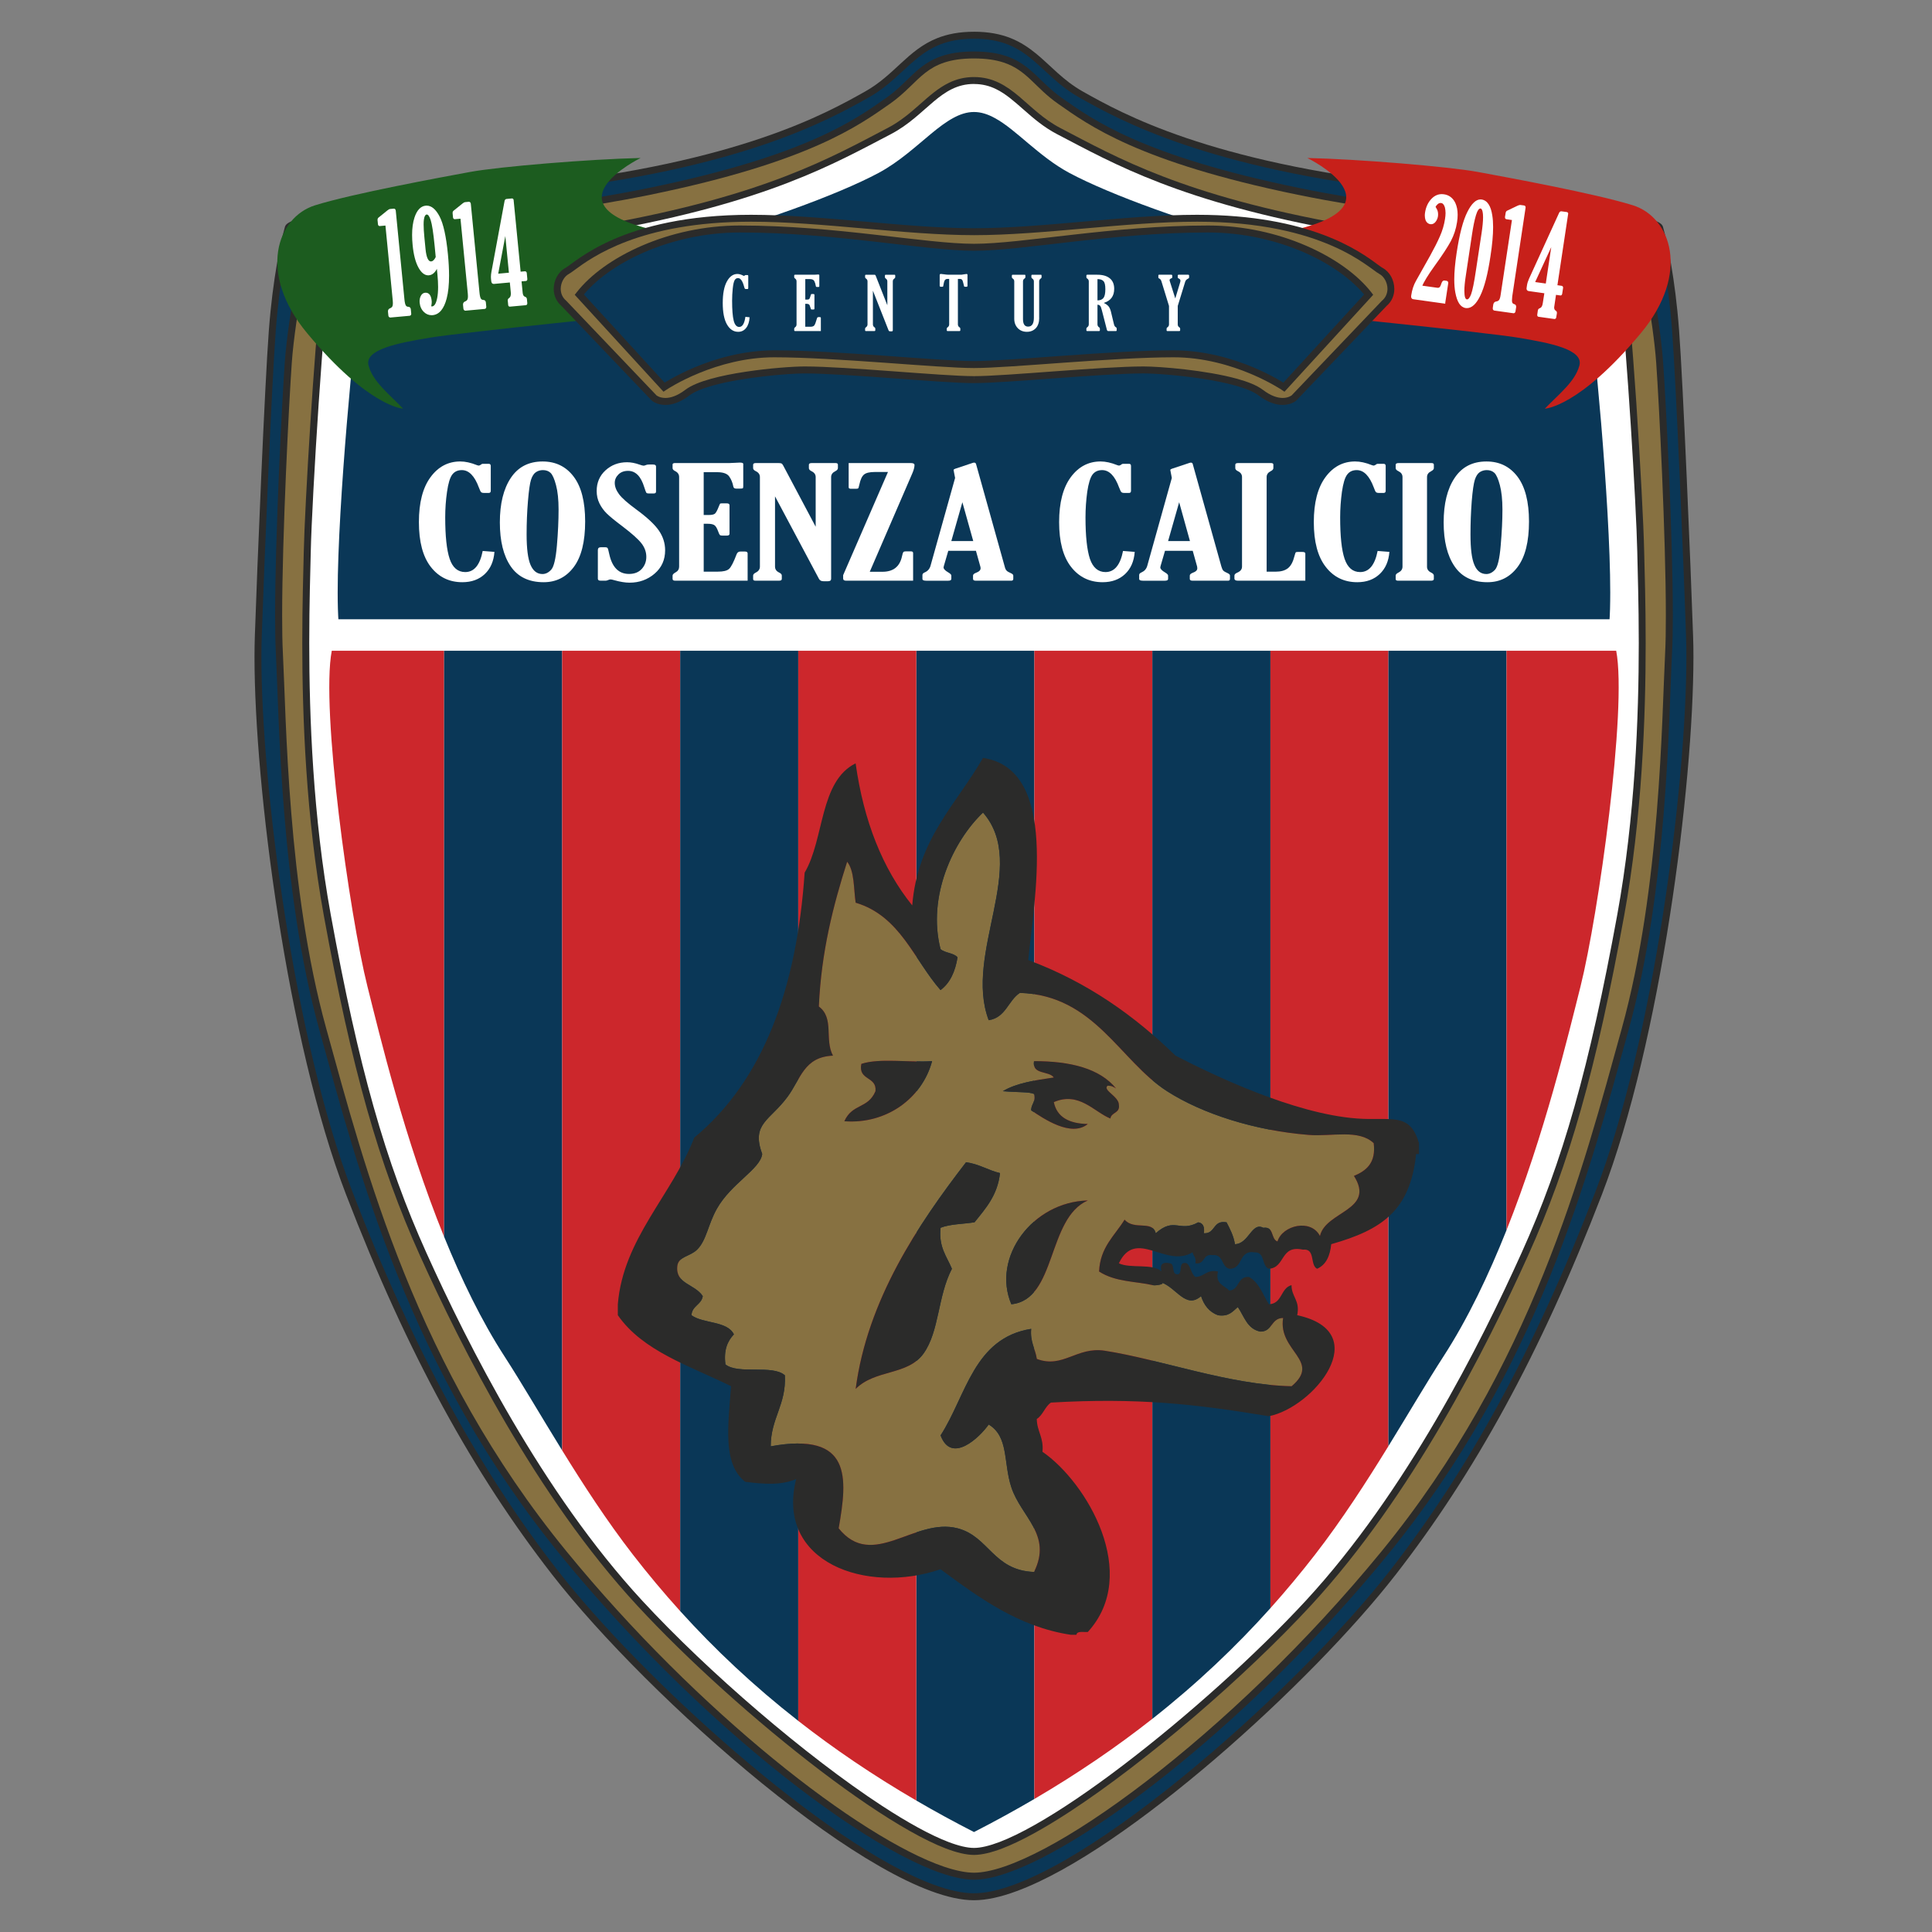 <?xml version="1.0" encoding="utf-8"?>
<!-- Generator: Adobe Illustrator 16.0.0, SVG Export Plug-In . SVG Version: 6.00 Build 0)  -->
<!DOCTYPE svg PUBLIC "-//W3C//DTD SVG 1.1//EN" "http://www.w3.org/Graphics/SVG/1.1/DTD/svg11.dtd">
<svg version="1.1"
	 id="svg3419" xmlns:x="http://ns.adobe.com/Extensibility/1.0/" xmlns:i="http://ns.adobe.com/AdobeIllustrator/10.0/" xmlns:graph="http://ns.adobe.com/Graphs/1.0/" xmlns:dc="http://purl.org/dc/elements/1.1/" xmlns:cc="http://creativecommons.org/ns#" xmlns:rdf="http://www.w3.org/1999/02/22-rdf-syntax-ns#" xmlns:svg="http://www.w3.org/2000/svg" xmlns:sodipodi="http://sodipodi.sourceforge.net/DTD/sodipodi-0.dtd" xmlns:inkscape="http://www.inkscape.org/namespaces/inkscape" inkscape:version="0.48.5 r10040" sodipodi:docname="Cosenza_calcio.svg"
	 xmlns="http://www.w3.org/2000/svg" xmlns:xlink="http://www.w3.org/1999/xlink" x="0px" y="0px" width="120px" height="120px"
	 viewBox="132.789 190 120 120" enable-background="new 132.789 190 120 120" xml:space="preserve">
<rect x="132.789" y="190" width="120" height="120" fill="#808080" stroke="none"/>
<sodipodi:namedview  id="base" inkscape:cy="526.18109" inkscape:cx="372.04724" inkscape:zoom="0.49222597" showgrid="false" bordercolor="#666666" pagecolor="#ffffff" borderopacity="1.0" inkscape:window-height="705" inkscape:pageshadow="2" inkscape:window-width="1366" inkscape:pageopacity="0.0" inkscape:window-x="-8" inkscape:window-y="-8" inkscape:window-maximized="1" inkscape:current-layer="layer1" inkscape:document-units="px">
	</sodipodi:namedview>
<g>
	<path fill="#0A3757" d="M193.285,192.188c-3.563,0-4.155,2.277-6.648,3.681c-2.492,1.403-7.894,4.411-20.567,5.814
		c0,0-15.126,1.571-15.375,2.469c-0.247,0.897-0.743,3.11-0.991,6.399c-0.249,3.291-0.727,14.717-0.869,18.962
		c-0.248,7.477,1.798,24.584,5.641,34.574c3.843,9.987,7.971,17.394,12.77,23.567c5.95,7.656,20.09,20.156,26.04,20.156
		c5.949,0,20.09-12.5,26.039-20.156c4.8-6.174,8.929-13.58,12.771-23.567c3.844-9.99,5.889-27.097,5.642-34.574
		c-0.144-4.245-0.622-15.671-0.869-18.962c-0.247-3.289-0.742-5.502-0.989-6.399c-0.253-0.897-15.378-2.469-15.378-2.469
		c-12.674-1.403-18.072-4.411-20.568-5.814C197.441,194.466,196.847,192.188,193.285,192.188"/>
	<path fill="#2B2B2A" d="M193.285,192.188v-0.216c-0.914,0-1.648,0.147-2.271,0.393c-0.935,0.37-1.605,0.957-2.264,1.564
		c-0.661,0.609-1.313,1.241-2.22,1.751c-1.244,0.701-3.198,1.793-6.43,2.891c-3.229,1.097-7.731,2.196-14.054,2.897l0.001-0.001
		c-0.001,0.001-3.784,0.393-7.601,0.899c-1.909,0.253-3.825,0.534-5.285,0.808c-0.731,0.138-1.347,0.273-1.796,0.406
		c-0.226,0.067-0.408,0.132-0.553,0.202c-0.071,0.036-0.133,0.071-0.188,0.115c-0.055,0.045-0.11,0.102-0.138,0.197
		c-0.252,0.913-0.75,3.137-0.999,6.442c-0.249,3.299-0.727,14.721-0.869,18.97c-0.014,0.409-0.021,0.847-0.021,1.31
		c0.002,8.048,2.026,23.856,5.675,33.349c3.849,10.004,7.987,17.429,12.801,23.622c2.991,3.846,8.019,8.891,13.054,12.984
		c2.518,2.048,5.036,3.856,7.307,5.154c1.135,0.651,2.208,1.174,3.191,1.536c0.984,0.363,1.876,0.566,2.658,0.566
		c0.781,0,1.677-0.203,2.655-0.566c3.442-1.267,8.006-4.506,12.388-8.267c4.376-3.76,8.549-8.04,11.166-11.408
		c4.816-6.193,8.957-13.618,12.806-23.622c3.645-9.492,5.668-25.302,5.674-33.349c0-0.463-0.006-0.9-0.022-1.31
		c-0.143-4.249-0.621-15.671-0.868-18.97c-0.248-3.306-0.748-5.53-1.001-6.442c-0.027-0.095-0.082-0.151-0.138-0.197
		c-0.104-0.085-0.236-0.146-0.418-0.211c-0.324-0.12-0.797-0.241-1.38-0.364c-2.039-0.432-5.438-0.894-8.335-1.25
		s-5.289-0.604-5.289-0.605v0.001c-6.322-0.701-10.825-1.801-14.053-2.897c-3.233-1.097-5.185-2.189-6.433-2.891
		c-1.204-0.679-1.963-1.581-2.887-2.345c-0.468-0.38-0.973-0.724-1.595-0.97c-0.621-0.246-1.357-0.393-2.271-0.393V192.188v0.217
		c0.869,0,1.545,0.137,2.111,0.361c0.853,0.338,1.474,0.875,2.133,1.48c0.654,0.602,1.336,1.269,2.299,1.81
		c1.248,0.704,3.238,1.816,6.504,2.924c3.261,1.108,7.796,2.214,14.146,2.917v0.001c0,0,0.236,0.023,0.648,0.069
		c1.452,0.157,5.075,0.559,8.363,1.021c1.644,0.231,3.199,0.477,4.359,0.712c0.577,0.119,1.056,0.234,1.386,0.341
		c0.165,0.053,0.291,0.104,0.368,0.147c0.039,0.021,0.066,0.04,0.077,0.048v0.004l0.027-0.025l-0.027,0.02v0.005l0.027-0.025
		l-0.027,0.02l0.088-0.055l-0.099,0.029l0.011,0.026l0.088-0.055l-0.099,0.029c0.242,0.881,0.736,3.083,0.984,6.358
		c0.247,3.28,0.726,14.711,0.863,18.953c0.016,0.403,0.021,0.836,0.021,1.295c0,7.98-2.029,23.796-5.646,33.191
		c-3.838,9.977-7.956,17.357-12.739,23.513c-2.958,3.811-7.978,8.844-12.986,12.915c-2.501,2.037-5.009,3.832-7.246,5.116
		c-1.122,0.641-2.178,1.154-3.129,1.506c-0.951,0.35-1.8,0.539-2.507,0.539c-0.707,0-1.556-0.189-2.508-0.539
		c-3.337-1.229-7.897-4.444-12.25-8.188c-4.357-3.742-8.522-8.014-11.112-11.349c-4.783-6.155-8.9-13.536-12.738-23.513
		c-3.619-9.396-5.649-25.209-5.646-33.191c0-0.459,0.007-0.891,0.021-1.295c0.141-4.242,0.619-15.673,0.868-18.953
		c0.246-3.275,0.741-5.478,0.984-6.358l-0.088-0.024l0.073,0.056l0.015-0.032l-0.088-0.024l0.073,0.056l-0.012-0.01l0.012,0.01l0,0
		l-0.012-0.01l0.012,0.01c0-0.005,0.085-0.066,0.223-0.118c0.258-0.104,0.7-0.226,1.259-0.348c1.963-0.429,5.399-0.898,8.338-1.26
		c1.469-0.181,2.816-0.335,3.795-0.444c0.489-0.055,0.887-0.098,1.161-0.128c0.275-0.029,0.428-0.044,0.428-0.044l0.003-0.001
		h-0.001c6.35-0.702,10.885-1.809,14.148-2.917c3.262-1.108,5.253-2.22,6.503-2.924c1.284-0.724,2.07-1.663,2.954-2.387
		c0.443-0.364,0.907-0.678,1.476-0.903c0.568-0.224,1.244-0.361,2.111-0.361V192.188z"/>
	<path fill="#877141" d="M193.285,193.415c-3.168,0-3.48,1.553-5.35,2.856c-1.869,1.303-4.928,3.588-14.802,5.613
		c-8.31,1.705-18.594,2.356-21.191,2.657c0,0-1.039,5.012-1.247,7.968s-0.761,13.966-0.554,18.043
		c0.208,4.077,0.276,14.634,2.701,23.389c2.423,8.753,5.559,21.049,14.958,32.543c9.4,11.496,21.192,20.049,25.485,20.049
		c4.294,0,16.088-8.553,25.483-20.049c9.401-11.494,12.536-23.79,14.96-32.543c2.425-8.754,2.491-19.312,2.7-23.389
		c0.209-4.077-0.347-15.087-0.556-18.043s-1.242-7.968-1.242-7.968c-2.601-0.301-12.882-0.952-21.195-2.657
		c-9.875-2.025-12.932-4.311-14.801-5.613C196.765,194.968,196.452,193.415,193.285,193.415"/>
	<path fill="#2B2B2A" d="M193.285,193.415v-0.217c-0.81,0-1.447,0.101-1.977,0.275c-0.797,0.261-1.339,0.693-1.842,1.165
		c-0.504,0.473-0.975,0.984-1.655,1.457c-0.938,0.653-2.147,1.535-4.363,2.515s-5.434,2.053-10.36,3.064
		c-4.143,0.849-8.786,1.438-12.717,1.852c-3.931,0.412-7.146,0.65-8.455,0.801l-0.155,0.018l-0.032,0.154
		c-0.001,0.004-1.041,5.013-1.251,7.997c-0.176,2.51-0.601,10.782-0.601,15.747c0,0.899,0.014,1.69,0.047,2.323
		c0.103,2.032,0.173,5.696,0.52,9.947c0.346,4.251,0.97,9.09,2.188,13.488c2.423,8.75,5.567,21.088,15,32.623
		c4.711,5.762,10.019,10.784,14.692,14.369c2.337,1.792,4.515,3.228,6.386,4.217c0.937,0.495,1.795,0.88,2.561,1.141
		c0.767,0.261,1.44,0.401,2.012,0.401c0.572,0,1.245-0.141,2.013-0.401c2.677-0.915,6.515-3.326,10.727-6.769
		c4.211-3.441,8.791-7.917,12.915-12.958c9.429-11.535,12.574-23.873,14.998-32.623c1.215-4.398,1.842-9.237,2.188-13.488
		c0.347-4.251,0.412-7.916,0.517-9.947c0.033-0.631,0.05-1.421,0.05-2.321c0-4.963-0.423-13.238-0.604-15.748
		c-0.209-2.984-1.248-7.993-1.248-7.997l-0.033-0.154l-0.154-0.018c-1.309-0.151-4.524-0.389-8.456-0.801
		c-3.931-0.414-8.571-1.002-12.717-1.852c-4.926-1.011-8.143-2.084-10.358-3.064s-3.425-1.862-4.359-2.515
		c-0.907-0.63-1.446-1.333-2.184-1.911c-0.368-0.286-0.786-0.536-1.316-0.711c-0.53-0.174-1.168-0.275-1.977-0.275V193.415v0.216
		c0.775,0,1.363,0.095,1.842,0.253c0.715,0.236,1.193,0.612,1.683,1.069c0.483,0.455,0.979,0.993,1.704,1.496
		c0.93,0.65,2.183,1.563,4.432,2.557c2.254,0.995,5.498,2.077,10.446,3.091c4.167,0.855,8.824,1.443,12.761,1.858
		c3.937,0.414,7.164,0.652,8.451,0.802l0.027-0.215l-0.215,0.043c0,0.001,0.017,0.078,0.044,0.221
		c0.204,0.994,1.018,5.157,1.198,7.719c0.177,2.498,0.6,10.776,0.6,15.718c0,0.895-0.011,1.68-0.044,2.299
		c-0.104,2.045-0.176,5.697-0.522,9.934c-0.341,4.235-0.968,9.053-2.172,13.409c-2.424,8.758-5.553,21.011-14.916,32.466
		c-4.689,5.731-9.979,10.734-14.625,14.298c-2.32,1.781-4.48,3.205-6.322,4.179c-0.924,0.486-1.76,0.86-2.499,1.113
		c-0.736,0.25-1.372,0.376-1.872,0.376s-1.135-0.126-1.872-0.376c-2.584-0.88-6.408-3.271-10.593-6.694
		c-4.188-3.423-8.75-7.879-12.852-12.896c-9.366-11.455-12.493-23.708-14.916-32.466c-1.207-4.356-1.83-9.174-2.174-13.409
		c-0.346-4.236-0.415-7.888-0.52-9.934c-0.032-0.62-0.045-1.406-0.045-2.301c0-4.943,0.423-13.22,0.599-15.716
		c0.103-1.462,0.414-3.451,0.698-5.07c0.143-0.81,0.279-1.527,0.379-2.043c0.051-0.257,0.092-0.464,0.12-0.606
		c0.029-0.143,0.045-0.22,0.045-0.221l-0.212-0.043l0.025,0.215c1.288-0.15,4.514-0.388,8.451-0.802
		c3.938-0.415,8.592-1.003,12.758-1.858c4.95-1.014,8.198-2.096,10.448-3.091c2.249-0.994,3.503-1.907,4.436-2.557
		c0.963-0.674,1.519-1.398,2.196-1.924c0.341-0.264,0.709-0.484,1.188-0.641c0.479-0.158,1.066-0.253,1.842-0.253V193.415z"/>
	<path fill="#FFFFFF" d="M193.285,195.001c-2.216,0-3.1,2.014-5.263,3.141c-3.511,1.831-7.618,4.21-17.729,6.015
		c-10.111,1.805-16.758,0.668-17.173,2.606c-0.417,1.938-1.178,14.234-1.247,17.508c-0.07,3.274-0.485,13.098,1.245,22.587
		c1.732,9.488,3.394,15.368,5.956,21.051c2.562,5.68,7.202,14.899,13.434,21.651c6.233,6.749,17.175,15.436,20.776,15.436
		c3.602,0,14.542-8.687,20.777-15.436c6.229-6.752,10.869-15.972,13.432-21.651c2.563-5.683,4.223-11.563,5.954-21.051
		c1.732-9.49,1.319-19.313,1.248-22.587c-0.065-3.274-0.83-15.57-1.248-17.508c-0.412-1.938-7.06-0.802-17.17-2.606
		c-10.111-1.805-14.218-4.184-17.731-6.015C196.385,197.015,195.5,195.001,193.285,195.001"/>
	<path fill="#2B2B2A" d="M193.285,195.001v-0.216c-0.587,0-1.094,0.135-1.546,0.353c-0.68,0.329-1.24,0.834-1.828,1.353
		s-1.204,1.051-1.989,1.459c-1.758,0.917-3.651,1.963-6.367,3.006c-2.715,1.044-6.255,2.086-11.3,2.987
		c-5.039,0.9-9.216,1.066-12.198,1.25c-1.491,0.093-2.683,0.188-3.549,0.388c-0.435,0.102-0.789,0.227-1.065,0.407
		c-0.273,0.177-0.471,0.425-0.534,0.73c-0.055,0.257-0.113,0.664-0.173,1.194c-0.428,3.712-1.017,13.476-1.079,16.354
		c-0.025,1.164-0.093,3.163-0.093,5.681c0.001,4.557,0.225,10.819,1.344,16.951c1.732,9.497,3.399,15.399,5.971,21.1
		c2.567,5.69,7.212,14.927,13.473,21.709c3.127,3.387,7.426,7.252,11.401,10.276c1.989,1.512,3.896,2.812,5.537,3.738
		c0.822,0.465,1.578,0.836,2.248,1.092c0.67,0.255,1.255,0.398,1.748,0.4c0.495-0.002,1.078-0.146,1.748-0.4
		c1.172-0.448,2.606-1.246,4.195-2.282c4.762-3.112,10.887-8.379,14.993-12.824c6.257-6.782,10.902-16.019,13.471-21.709
		c2.573-5.701,4.238-11.604,5.971-21.1c1.121-6.133,1.341-12.396,1.341-16.952c0-2.519-0.065-4.517-0.093-5.678
		c-0.033-1.647-0.242-5.538-0.489-9.266c-0.127-1.864-0.264-3.687-0.396-5.166c-0.065-0.739-0.126-1.393-0.192-1.924
		c-0.061-0.531-0.115-0.938-0.17-1.194c-0.066-0.305-0.264-0.553-0.539-0.73c-0.479-0.312-1.204-0.472-2.172-0.592
		c-1.451-0.177-3.452-0.245-5.927-0.416c-2.469-0.171-5.404-0.446-8.709-1.036c-5.047-0.9-8.588-1.942-11.304-2.987
		c-2.716-1.043-4.607-2.089-6.367-3.006c-1.044-0.544-1.792-1.311-2.567-1.967c-0.391-0.327-0.792-0.626-1.248-0.845
		c-0.451-0.218-0.957-0.353-1.545-0.353V195.001v0.217c0.522,0,0.957,0.117,1.358,0.311c0.604,0.29,1.138,0.766,1.731,1.287
		c0.588,0.52,1.237,1.082,2.073,1.519c1.754,0.913,3.667,1.973,6.41,3.026c2.744,1.055,6.312,2.104,11.381,3.009
		c5.069,0.904,9.271,1.072,12.244,1.256c1.49,0.09,2.667,0.188,3.48,0.376c0.407,0.093,0.721,0.21,0.924,0.346
		c0.209,0.139,0.313,0.279,0.352,0.459c0.05,0.227,0.104,0.63,0.165,1.153c0.424,3.681,1.018,13.463,1.078,16.314
		c0.021,1.168,0.093,3.158,0.093,5.67c0,4.541-0.225,10.781-1.336,16.873c-1.731,9.481-3.387,15.34-5.943,21
		c-2.557,5.671-7.191,14.878-13.393,21.594c-3.106,3.362-7.396,7.216-11.349,10.224c-1.974,1.504-3.87,2.796-5.486,3.708
		c-0.809,0.457-1.545,0.819-2.188,1.064c-0.644,0.244-1.188,0.373-1.595,0.371c-0.407,0.002-0.953-0.127-1.593-0.371
		c-1.125-0.43-2.543-1.215-4.115-2.24c-4.719-3.082-10.833-8.341-14.908-12.756c-6.205-6.716-10.839-15.923-13.396-21.594
		c-2.554-5.66-4.21-11.519-5.941-21c-1.11-6.09-1.336-12.329-1.336-16.872c0-2.511,0.069-4.503,0.094-5.671
		c0.034-1.629,0.242-5.523,0.493-9.245c0.125-1.862,0.261-3.683,0.392-5.156c0.066-0.737,0.129-1.388,0.19-1.914
		c0.061-0.523,0.118-0.926,0.167-1.153c0.041-0.18,0.142-0.32,0.351-0.459c0.361-0.24,1.046-0.411,1.99-0.525
		c1.418-0.173,3.422-0.241,5.9-0.413c2.479-0.172,5.432-0.448,8.76-1.042c5.066-0.905,8.635-1.955,11.378-3.009
		c2.744-1.054,4.66-2.114,6.412-3.026c1.118-0.584,1.894-1.387,2.65-2.019c0.378-0.318,0.75-0.592,1.153-0.787
		c0.404-0.193,0.838-0.311,1.359-0.311V195.001z"/>
	<path fill="#0A3757" d="M193.285,228.682h-39.681c-0.347-4.545,0.969-17.977,1.315-20.315c0.346-2.339,15.72-2.339,20.222-3.475
		c4.501-1.137,9.626-3.007,12.119-4.343c2.493-1.337,4.085-3.809,6.024-3.809c1.941,0,3.529,2.472,6.025,3.809
		c2.491,1.336,7.615,3.207,12.118,4.343c4.503,1.136,19.876,1.136,20.222,3.475c0.347,2.338,1.66,15.77,1.314,20.315H193.285z"/>
	<path fill="#FFFFFF" d="M193.285,228.682v-0.217h-39.681v0.217l0.216-0.016c-0.039-0.513-0.057-1.145-0.057-1.865
		c0-2.785,0.266-6.873,0.57-10.521c0.304-3.646,0.649-6.859,0.8-7.881c0.012-0.087,0.062-0.182,0.172-0.289
		c0.203-0.201,0.613-0.409,1.174-0.592c0.981-0.322,2.417-0.58,4.067-0.796c2.476-0.323,5.438-0.551,8.126-0.788
		c2.692-0.236,5.105-0.477,6.521-0.833c2.26-0.57,4.672-1.324,6.833-2.103c2.164-0.779,4.073-1.582,5.336-2.259
		c1.278-0.686,2.311-1.651,3.256-2.429c0.471-0.39,0.921-0.732,1.362-0.973c0.44-0.242,0.866-0.381,1.304-0.381
		c0.439,0,0.863,0.139,1.303,0.381c0.663,0.36,1.342,0.953,2.09,1.585c0.753,0.631,1.572,1.303,2.529,1.817
		c1.264,0.677,3.172,1.48,5.338,2.259c2.161,0.779,4.574,1.533,6.829,2.103c1.154,0.29,2.963,0.502,5.047,0.7
		c3.123,0.294,6.856,0.551,9.836,0.953c1.49,0.201,2.793,0.437,3.723,0.729c0.462,0.145,0.83,0.304,1.077,0.467
		c0.127,0.081,0.22,0.162,0.28,0.239c0.061,0.077,0.088,0.144,0.1,0.21c0.153,1.022,0.494,4.236,0.803,7.881
		c0.302,3.646,0.565,7.736,0.565,10.521c0,0.72-0.016,1.353-0.055,1.865l0.215,0.016v-0.217h-39.68V228.682v0.216h39.883
		l0.011-0.199c0.044-0.529,0.061-1.171,0.061-1.898c0-2.811-0.269-6.903-0.571-10.556c-0.309-3.655-0.648-6.862-0.803-7.909
		c-0.033-0.206-0.144-0.385-0.297-0.536c-0.297-0.282-0.754-0.498-1.342-0.693c-1.033-0.338-2.485-0.596-4.146-0.813
		c-2.496-0.325-5.46-0.554-8.148-0.789c-2.683-0.235-5.097-0.48-6.449-0.822c-2.243-0.566-4.646-1.315-6.795-2.091
		c-2.145-0.774-4.047-1.574-5.278-2.233c-1.215-0.65-2.222-1.59-3.184-2.382c-0.479-0.396-0.945-0.754-1.43-1.019
		c-0.479-0.264-0.979-0.434-1.512-0.434c-0.532,0-1.032,0.17-1.513,0.434c-0.722,0.396-1.415,1.005-2.161,1.633
		c-0.745,0.629-1.542,1.279-2.454,1.768c-1.229,0.66-3.128,1.459-5.277,2.233c-2.15,0.775-4.55,1.524-6.793,2.091
		c-1.098,0.277-2.901,0.492-4.977,0.687c-3.116,0.294-6.854,0.551-9.856,0.956c-1.501,0.202-2.816,0.441-3.79,0.743
		c-0.487,0.153-0.888,0.32-1.192,0.52c-0.151,0.099-0.278,0.208-0.376,0.33c-0.099,0.124-0.168,0.264-0.189,0.418
		c-0.156,1.047-0.498,4.254-0.804,7.909c-0.305,3.653-0.572,7.747-0.572,10.556c0,0.727,0.018,1.369,0.058,1.898l0.015,0.199h39.881
		V228.682z"/>
	<path fill="#1C5C1F" d="M172.579,199.813c0,0-6.302,3.073,1.454,4.61l-0.624,5.013c0,0-11.91,1.203-13.918,1.537
		c-2.008,0.334-4.086,0.735-3.809,1.737c0.276,1.002,1.245,1.737,2.146,2.673c0,0-2.127-0.081-5.954-4.679
		c-3.116-3.742-1.871-7.216,0.483-7.952c2.355-0.735,7.825-1.737,9.626-2.071S169.463,199.879,172.579,199.813"/>
	<path fill="#C7201A" d="M213.991,199.813c0,0,6.301,3.073-1.452,4.61l0.621,5.013c0,0,11.909,1.203,13.922,1.537
		c2.007,0.334,4.085,0.735,3.805,1.737c-0.275,1.002-1.243,1.737-2.145,2.673c0,0,2.128-0.081,5.954-4.679
		c3.118-3.742,1.87-7.216-0.483-7.952s-7.824-1.737-9.627-2.071C222.788,200.348,217.108,199.879,213.991,199.813"/>
	<path fill="#0A3757" d="M193.285,230.419h-3.583v71.416c1.145,0.668,2.338,1.319,3.583,1.957c1.306-0.668,2.551-1.353,3.75-2.054
		v-71.319H193.285z"/>
	<path fill="#CC272C" d="M197.035,230.419v71.319c2.699-1.583,5.129-3.246,7.328-4.979v-66.341H197.035z"/>
	<path fill="#0A3757" d="M204.363,230.419v66.341c2.782-2.19,5.196-4.488,7.335-6.875v-59.466H204.363z"/>
	<path fill="#CC272C" d="M211.698,230.419v59.466c0.979-1.094,1.902-2.205,2.776-3.332c1.672-2.16,3.194-4.521,4.553-6.732v-49.401
		H211.698z"/>
	<path fill="#0A3757" d="M219.027,279.82c1.286-2.089,2.43-4.043,3.414-5.563c1.518-2.343,2.814-5.072,3.92-7.849v-35.989h-7.334
		V279.82z"/>
	<path fill="#CC272C" d="M230.958,251.268c1.104-4.409,2.908-17.24,2.216-20.849h-6.813v35.989
		C228.731,260.451,230.199,254.276,230.958,251.268"/>
	<path fill="#CC272C" d="M153.396,230.419c-0.693,3.608,1.108,16.439,2.215,20.849c0.774,3.078,2.293,9.467,4.762,15.55v-36.398
		H153.396z"/>
	<path fill="#0A3757" d="M160.374,230.419v36.398c1.069,2.634,2.314,5.213,3.756,7.439c1.028,1.586,2.224,3.643,3.575,5.83v-49.668
		H160.374z"/>
	<path fill="#CC272C" d="M167.705,230.419v49.668c1.318,2.134,2.785,4.394,4.389,6.466c0.922,1.19,1.901,2.364,2.943,3.517v-59.65
		H167.705z"/>
	<path fill="#0A3757" d="M175.037,230.419v59.65c2.14,2.366,4.555,4.646,7.333,6.817v-66.468H175.037z"/>
	<path fill="#CC272C" d="M182.37,230.419v66.468c2.201,1.721,4.631,3.376,7.332,4.948v-71.416H182.37z"/>
	<path fill="#877141" d="M193.285,213.579c2.007,0,7.912-0.601,10.529-0.601c1.313,0,5.954,0.4,7.268,1.402
		c1.314,1.003,2.078,0.335,2.078,0.335l5.608-5.881c0.692-0.584,0.418-1.67-0.209-2.004c-0.621-0.334-3.458-3.276-11.425-3.276
		c-4.398,0-9.589,0.836-13.85,0.836c-4.26,0-9.453-0.836-13.85-0.836c-7.964,0-10.804,2.942-11.426,3.276
		c-0.624,0.334-0.9,1.42-0.209,2.004l5.609,5.881c0,0,0.763,0.668,2.079-0.335c1.315-1.002,5.956-1.402,7.271-1.402
		C185.375,212.978,191.277,213.579,193.285,213.579"/>
	<path fill="#2B2B2A" d="M193.285,213.579v0.216c1.022,0,2.996-0.151,5.053-0.301c2.051-0.15,4.179-0.3,5.477-0.3
		c0.638,0,2.122,0.099,3.601,0.323c0.737,0.111,1.474,0.254,2.106,0.431c0.626,0.173,1.143,0.385,1.429,0.606
		c0.594,0.452,1.105,0.597,1.501,0.597c0.533-0.001,0.83-0.251,0.853-0.272l0.005-0.007l5.619-5.887l-0.159-0.149l0.144,0.165
		c0.335-0.283,0.483-0.679,0.478-1.055c0-0.269-0.071-0.533-0.192-0.761c-0.126-0.227-0.308-0.422-0.533-0.544
		c-0.055-0.027-0.165-0.108-0.318-0.22c-0.533-0.396-1.59-1.174-3.382-1.842c-1.792-0.671-4.321-1.238-7.829-1.238
		c-4.42,0.001-9.616,0.837-13.85,0.835c-4.233,0.001-9.428-0.834-13.85-0.835c-4.009,0-6.742,0.741-8.554,1.529
		c-0.904,0.395-1.579,0.802-2.065,1.129c-0.244,0.165-0.44,0.309-0.593,0.422c-0.151,0.111-0.265,0.192-0.317,0.22
		c-0.227,0.123-0.407,0.317-0.532,0.544c-0.124,0.228-0.195,0.492-0.195,0.761c-0.001,0.375,0.144,0.771,0.482,1.055l0.139-0.165
		l-0.155,0.149l5.615,5.887l0.008,0.007c0.022,0.021,0.319,0.271,0.85,0.272c0.397,0,0.909-0.146,1.501-0.597
		c0.286-0.221,0.805-0.433,1.434-0.606c1.884-0.528,4.746-0.755,5.707-0.753c1.293,0,3.424,0.15,5.476,0.3
		c2.054,0.15,4.028,0.301,5.05,0.301V213.579v-0.216c-0.987,0-2.966-0.15-5.019-0.301c-2.055-0.15-4.184-0.301-5.507-0.301
		c-0.676,0-2.167,0.102-3.668,0.329c-0.751,0.114-1.501,0.258-2.155,0.441c-0.653,0.183-1.207,0.397-1.58,0.677
		c-0.535,0.407-0.947,0.507-1.238,0.509c-0.195,0-0.339-0.045-0.436-0.089c-0.048-0.022-0.083-0.044-0.105-0.058l-0.022-0.017
		l-0.003-0.003l-0.056,0.067l0.058-0.066l-0.001-0.001l-0.056,0.067l0.058-0.066l-0.143,0.164l0.157-0.15l-5.618-5.89l-0.008-0.007
		c-0.232-0.198-0.327-0.454-0.33-0.725c0-0.192,0.053-0.387,0.143-0.552c0.09-0.167,0.217-0.298,0.357-0.373
		c0.103-0.057,0.214-0.14,0.369-0.253c0.533-0.391,1.537-1.133,3.278-1.786c1.74-0.651,4.217-1.209,7.678-1.209
		c4.373-0.001,9.565,0.834,13.85,0.836c4.283-0.001,9.479-0.837,13.85-0.836c3.959,0,6.625,0.729,8.379,1.494
		c0.88,0.382,1.528,0.774,1.996,1.09c0.236,0.16,0.429,0.3,0.583,0.411c0.153,0.113,0.264,0.196,0.368,0.253
		c0.138,0.074,0.264,0.206,0.357,0.373c0.088,0.165,0.143,0.36,0.143,0.552c-0.006,0.271-0.099,0.526-0.33,0.725l-0.011,0.007
		l-5.619,5.89l0.159,0.15l-0.143-0.164l0.055,0.066l-0.055-0.067v0.001l0.055,0.066l-0.055-0.067
		c-0.006,0.004-0.203,0.167-0.566,0.167c-0.291-0.001-0.703-0.102-1.236-0.509c-0.374-0.28-0.924-0.495-1.578-0.677
		c-1.963-0.544-4.811-0.769-5.822-0.77c-1.325,0-3.453,0.151-5.51,0.301c-2.051,0.151-4.032,0.301-5.02,0.301V213.579z"/>
	<path fill="#0A3757" d="M193.285,212.643c2.216,0,8.588-0.668,12.398-0.668c3.805,0,6.855,2.071,6.855,2.071l5.262-5.747
		c-1.66-2.139-5.607-4.076-9.974-4.076c-5.954,0-11.496,1.136-14.542,1.136c-3.047,0-8.586-1.136-14.542-1.136
		c-4.364,0-8.31,1.937-9.972,4.076l5.263,5.747c0,0,3.047-2.071,6.856-2.071C184.698,211.975,191.069,212.643,193.285,212.643"/>
	<path fill="#2B2B2A" d="M193.285,212.643v0.217c1.127-0.001,3.271-0.167,5.613-0.335c2.348-0.166,4.888-0.333,6.785-0.333
		c1.863-0.001,3.552,0.508,4.772,1.019c0.61,0.255,1.1,0.51,1.44,0.701c0.17,0.095,0.302,0.175,0.39,0.229
		c0.044,0.028,0.077,0.05,0.1,0.063l0.021,0.017l0.006,0.005l0.159,0.104l5.509-6.019l-0.109-0.145
		c-0.863-1.109-2.293-2.143-4.058-2.905c-1.765-0.765-3.871-1.255-6.087-1.255c-2.99,0-5.871,0.286-8.384,0.57
		c-2.513,0.283-4.66,0.566-6.158,0.566s-3.645-0.283-6.156-0.566c-2.513-0.285-5.395-0.57-8.386-0.57
		c-2.214,0-4.318,0.49-6.085,1.255c-1.766,0.763-3.196,1.796-4.057,2.905l-0.113,0.145l5.513,6.019l0.154-0.104l0.007-0.005
		c0.165-0.111,3.115-2.033,6.728-2.029c1.892,0,4.435,0.167,6.779,0.333c2.346,0.168,4.49,0.334,5.616,0.335V212.643v-0.216
		c-1.09,0-3.24-0.166-5.584-0.334c-2.348-0.166-4.895-0.334-6.811-0.334c-3.888,0.004-6.959,2.099-6.978,2.108l0.122,0.179
		l0.16-0.146l-5.263-5.747l-0.16,0.146l0.171,0.133c0.798-1.03,2.174-2.036,3.888-2.775c1.713-0.739,3.764-1.218,5.913-1.218
		c2.963,0,5.83,0.283,8.338,0.566s4.656,0.569,6.205,0.569c1.551,0,3.694-0.286,6.207-0.569c2.508-0.283,5.372-0.566,8.335-0.566
		c2.15,0,4.201,0.479,5.916,1.218c1.71,0.74,3.085,1.746,3.888,2.775l0.17-0.133l-0.159-0.146l-5.262,5.747l0.159,0.146l0.121-0.179
		c-0.021-0.01-3.09-2.104-6.977-2.108c-1.919,0-4.465,0.168-6.813,0.334c-2.348,0.168-4.497,0.334-5.586,0.334V212.643z"/>
	<path fill="#FFFFFF" d="M222.507,208.801l-1.931-0.271c-0.071-0.01-0.099-0.067-0.088-0.172c0.056-0.341,0.148-0.637,0.292-0.891
		l0.874-1.555c0.253-0.445,0.456-0.851,0.616-1.214c0.159-0.363,0.269-0.727,0.324-1.09c0.044-0.294,0.038-0.539-0.012-0.734
		c-0.049-0.195-0.143-0.302-0.27-0.32c-0.099-0.014-0.191,0.016-0.274,0.091c-0.083,0.076-0.126,0.14-0.132,0.195
		c-0.006,0.023,0.011,0.06,0.044,0.109c0.094,0.134,0.126,0.289,0.099,0.463c-0.021,0.133-0.071,0.246-0.143,0.338
		c-0.077,0.092-0.171,0.13-0.27,0.115c-0.115-0.015-0.203-0.086-0.247-0.21c-0.05-0.124-0.061-0.278-0.033-0.46
		c0.05-0.332,0.176-0.604,0.385-0.817c0.203-0.213,0.445-0.299,0.72-0.261c0.309,0.042,0.528,0.213,0.671,0.51
		c0.138,0.297,0.171,0.683,0.1,1.16c-0.061,0.41-0.188,0.797-0.38,1.161c-0.192,0.366-0.527,0.877-1.006,1.537
		c-0.412,0.566-0.676,0.999-0.792,1.3l0.99,0.139c0.082,0.012,0.148-0.002,0.192-0.044s0.088-0.123,0.126-0.245
		c0.033-0.114,0.083-0.167,0.132-0.16l0.132,0.018c0.05,0.007,0.066,0.044,0.056,0.111L222.507,208.801z"/>
	<path fill="#FFFFFF" d="M222.507,208.801l0.005-0.054l-1.93-0.271l-0.027-0.015c-0.006-0.007-0.017-0.023-0.017-0.052l0.006-0.044
		c0.049-0.334,0.143-0.624,0.285-0.87l0.875-1.556c0.252-0.447,0.456-0.852,0.615-1.218c0.165-0.368,0.27-0.735,0.324-1.104
		c0.022-0.139,0.033-0.268,0.033-0.386c0-0.136-0.011-0.26-0.038-0.37c-0.028-0.102-0.066-0.186-0.121-0.247
		c-0.05-0.062-0.121-0.102-0.198-0.113l-0.055-0.004c-0.094,0-0.182,0.039-0.259,0.109c-0.088,0.079-0.143,0.148-0.153,0.227v0.015
		c0,0.045,0.021,0.083,0.049,0.132l0,0l0,0c0.071,0.097,0.104,0.203,0.104,0.322c0,0.034-0.005,0.068-0.011,0.103
		c-0.017,0.127-0.061,0.229-0.132,0.313c-0.061,0.07-0.121,0.099-0.188,0.099l-0.032-0.003c-0.1-0.015-0.16-0.065-0.204-0.176
		c-0.027-0.071-0.044-0.155-0.044-0.251c0-0.056,0.006-0.117,0.017-0.181c0.05-0.323,0.171-0.583,0.368-0.787
		c0.165-0.171,0.347-0.254,0.562-0.254c0.032,0,0.077,0.003,0.115,0.009c0.286,0.041,0.489,0.195,0.627,0.478
		c0.088,0.188,0.132,0.417,0.132,0.686c0,0.137-0.012,0.286-0.033,0.444c-0.061,0.404-0.187,0.786-0.379,1.145
		c-0.188,0.36-0.522,0.871-1.001,1.53c-0.412,0.569-0.677,1.003-0.798,1.313l-0.027,0.063l1.062,0.148l0.061,0.004
		c0.065,0.001,0.126-0.019,0.176-0.062c0.055-0.053,0.099-0.143,0.138-0.269l-0.05-0.015l0.05,0.017
		c0.017-0.05,0.033-0.085,0.049-0.104l0.028-0.019l0,0l0.132,0.018l0.005,0.002l0.006,0.023v0.023l-0.182,1.194L222.507,208.801
		l0.005-0.054L222.507,208.801l0.049,0.007l0.182-1.193l0.006-0.04c0-0.032-0.006-0.062-0.027-0.088
		c-0.022-0.026-0.05-0.042-0.083-0.045l-0.126-0.018l-0.017-0.001c-0.05,0-0.088,0.026-0.116,0.06
		c-0.021,0.035-0.044,0.08-0.065,0.138l0,0c-0.033,0.118-0.077,0.194-0.11,0.221c-0.021,0.022-0.055,0.035-0.099,0.035l-0.044-0.004
		l-0.995-0.139l-0.006,0.054l0.05,0.021c0.115-0.293,0.379-0.724,0.786-1.29c0.479-0.66,0.813-1.174,1.012-1.542
		c0.192-0.37,0.324-0.764,0.385-1.179c0.027-0.164,0.038-0.316,0.038-0.46c0-0.282-0.049-0.525-0.143-0.731
		c-0.148-0.311-0.391-0.496-0.709-0.54c-0.05-0.007-0.094-0.01-0.132-0.01c-0.242,0-0.457,0.098-0.638,0.287
		c-0.215,0.222-0.347,0.506-0.401,0.846c-0.012,0.07-0.017,0.136-0.017,0.198c0,0.107,0.017,0.205,0.049,0.292
		c0.056,0.136,0.16,0.227,0.297,0.243l0.044,0.004c0.104,0,0.198-0.051,0.27-0.139c0.083-0.099,0.138-0.223,0.159-0.364
		c0.006-0.04,0.006-0.08,0.006-0.119c0-0.139-0.038-0.27-0.115-0.384l-0.044,0.032l0.044-0.03c-0.027-0.04-0.039-0.07-0.039-0.072
		h-0.005l0.005,0.001v-0.001h-0.005l0.005,0.001c0.006-0.033,0.045-0.092,0.121-0.164c0.061-0.055,0.121-0.08,0.188-0.08
		l0.044,0.002c0.05,0.009,0.088,0.03,0.126,0.076c0.039,0.044,0.072,0.112,0.1,0.205c0.021,0.099,0.038,0.213,0.038,0.342
		c0,0.111-0.011,0.235-0.033,0.37c-0.055,0.359-0.159,0.717-0.318,1.076c-0.159,0.362-0.363,0.764-0.61,1.209l-0.874,1.555
		c-0.148,0.26-0.248,0.563-0.297,0.909l-0.006,0.059c0,0.042,0.006,0.084,0.033,0.117c0.021,0.033,0.061,0.052,0.099,0.058
		l1.985,0.277l0.005-0.054L222.507,208.801z"/>
	<path fill="#FFFFFF" d="M224.86,204.536c0.159-1.06,0.127-1.607-0.104-1.638c-0.132-0.02-0.247,0.132-0.341,0.452
		c-0.093,0.321-0.182,0.727-0.253,1.218l-0.385,2.563c-0.148,0.98-0.109,1.484,0.115,1.516c0.121,0.017,0.226-0.099,0.319-0.349
		c0.093-0.249,0.192-0.753,0.308-1.512L224.86,204.536z M224.805,202.445c0.33,0.046,0.539,0.364,0.621,0.951
		c0.088,0.588,0.05,1.425-0.11,2.513c-0.164,1.104-0.379,1.92-0.638,2.445c-0.258,0.527-0.538,0.769-0.841,0.726
		c-0.297-0.042-0.495-0.347-0.6-0.916c-0.109-0.57-0.082-1.38,0.077-2.429c0.176-1.166,0.396-2.015,0.665-2.55
		C224.245,202.653,224.519,202.405,224.805,202.445"/>
	<path fill="#FFFFFF" d="M224.86,204.536l0.05,0.008c0.065-0.438,0.104-0.79,0.104-1.057c0-0.191-0.017-0.338-0.056-0.446
		c-0.016-0.053-0.043-0.099-0.076-0.133c-0.027-0.036-0.072-0.058-0.115-0.064l-0.033-0.001c-0.088,0-0.16,0.052-0.221,0.136
		c-0.055,0.084-0.104,0.202-0.153,0.356c-0.094,0.324-0.176,0.732-0.253,1.225l-0.385,2.563c-0.061,0.389-0.088,0.704-0.088,0.949
		c0,0.186,0.017,0.33,0.055,0.436c0.033,0.104,0.099,0.182,0.198,0.194l0.027,0.002c0.077,0,0.143-0.041,0.198-0.107
		c0.055-0.066,0.104-0.16,0.148-0.279c0.093-0.258,0.197-0.763,0.313-1.523l0.336-2.25L224.86,204.536l-0.055-0.008l-0.341,2.25
		c-0.11,0.758-0.215,1.261-0.303,1.502c-0.044,0.113-0.088,0.195-0.132,0.246c-0.044,0.052-0.082,0.069-0.115,0.069l-0.017-0.001
		c-0.039-0.005-0.077-0.034-0.11-0.123c-0.027-0.086-0.044-0.221-0.044-0.399c0-0.235,0.027-0.547,0.088-0.932l0.385-2.563
		c0.072-0.489,0.154-0.894,0.248-1.211c0.044-0.147,0.094-0.257,0.143-0.325c0.044-0.068,0.088-0.09,0.127-0.09l0.017,0.001
		c0.021,0.002,0.038,0.011,0.055,0.03c0.055,0.056,0.099,0.229,0.099,0.506c0,0.257-0.033,0.604-0.099,1.04L224.86,204.536z
		 M224.805,202.445l-0.006,0.054c0.144,0.021,0.265,0.1,0.363,0.249s0.17,0.368,0.214,0.657c0.027,0.202,0.045,0.435,0.045,0.698
		c0,0.492-0.056,1.092-0.16,1.798c-0.165,1.101-0.379,1.914-0.632,2.431c-0.116,0.24-0.236,0.417-0.363,0.532
		c-0.121,0.115-0.242,0.167-0.362,0.167l-0.061-0.004c-0.127-0.018-0.236-0.092-0.33-0.235c-0.094-0.144-0.171-0.355-0.226-0.638
		c-0.038-0.225-0.061-0.489-0.061-0.794c0-0.452,0.044-0.991,0.144-1.615c0.17-1.163,0.396-2.01,0.653-2.533
		c0.127-0.245,0.248-0.426,0.369-0.544c0.12-0.118,0.236-0.17,0.352-0.17l0.055,0.003L224.805,202.445l0.005-0.054
		c-0.021-0.003-0.043-0.004-0.065-0.004c-0.148,0-0.291,0.071-0.423,0.202c-0.138,0.131-0.265,0.322-0.391,0.573
		c-0.275,0.543-0.495,1.396-0.671,2.565c-0.094,0.628-0.144,1.172-0.144,1.631c0,0.31,0.022,0.582,0.066,0.815
		c0.055,0.289,0.132,0.515,0.236,0.677c0.104,0.161,0.248,0.261,0.407,0.283c0.027,0.004,0.055,0.005,0.077,0.005
		c0.153,0,0.302-0.069,0.439-0.197c0.138-0.129,0.264-0.316,0.385-0.563c0.264-0.536,0.473-1.355,0.638-2.462
		c0.11-0.71,0.165-1.315,0.165-1.814c0-0.268-0.017-0.506-0.05-0.714c-0.044-0.298-0.12-0.532-0.23-0.7
		c-0.11-0.169-0.259-0.272-0.44-0.297L224.805,202.445z"/>
	<path fill="#FFFFFF" d="M226.762,203.619l-0.401-0.057c-0.033-0.004-0.049-0.031-0.038-0.081l0.032-0.239
		c0.012-0.054,0.033-0.088,0.066-0.107l0.654-0.309c0.061-0.033,0.115-0.047,0.154-0.042l0.214,0.03
		c0.039,0.005,0.056,0.04,0.05,0.1l-0.824,5.484c-0.028,0.18-0.028,0.311-0.006,0.391c0.021,0.081,0.082,0.133,0.182,0.159
		c0.049,0.015,0.071,0.058,0.061,0.124l-0.039,0.249c-0.011,0.059-0.033,0.085-0.071,0.08l-1.177-0.165
		c-0.044-0.007-0.065-0.04-0.055-0.102l0.033-0.223c0.011-0.077,0.055-0.122,0.126-0.132c0.094-0.012,0.165-0.049,0.215-0.113
		c0.049-0.064,0.088-0.184,0.115-0.359L226.762,203.619z"/>
	<path fill="#FFFFFF" d="M226.762,203.619l0.006-0.054l-0.396-0.057h-0.005v0.01l0.005-0.004l-0.005-0.006v0.01l0.005-0.004v-0.001
		v-0.008l0.006-0.015l0.033-0.241c0.005-0.041,0.021-0.058,0.038-0.067l-0.027-0.046l0.022,0.048l0.654-0.309l0,0
		c0.049-0.026,0.093-0.036,0.115-0.036h0.011l0.215,0.03v0.001l0.005-0.006l-0.005,0.004v0.001l0.005-0.006l-0.005,0.004v-0.003
		v0.001v0.001v-0.003v0.001v0.018v0.023l-0.825,5.483c-0.017,0.098-0.021,0.182-0.021,0.251c0,0.065,0.005,0.118,0.017,0.164
		c0.032,0.099,0.109,0.167,0.22,0.195l0.017-0.052L226.829,209l0.017,0.014l0.005,0.029v0.023l-0.038,0.247
		c0,0.022-0.006,0.033-0.011,0.036l0,0l0.005,0.005v-0.007l-0.005,0.002l0.005,0.005v-0.007v0.002v-0.002l0,0v0.002v-0.002h-0.005
		l-1.172-0.165l-0.011-0.003l-0.006-0.017l0.006-0.021l0,0l0.033-0.223c0.006-0.03,0.017-0.049,0.027-0.062
		c0.011-0.012,0.027-0.021,0.055-0.026l-0.011-0.052l0.011,0.054c0.1-0.013,0.188-0.058,0.248-0.133
		c0.061-0.08,0.099-0.205,0.126-0.384l0.715-4.745l-0.055-0.007L226.762,203.619l-0.055-0.008l-0.709,4.69
		c-0.022,0.17-0.061,0.284-0.1,0.333c-0.044,0.052-0.099,0.083-0.181,0.092l0,0l0,0c-0.045,0.007-0.089,0.026-0.116,0.058
		c-0.032,0.033-0.049,0.074-0.061,0.121l-0.032,0.223l0.055,0.008l-0.055-0.008v0.037c0,0.029,0.005,0.059,0.027,0.084
		c0.017,0.025,0.049,0.039,0.076,0.042l1.177,0.165l0.017,0.001c0.027,0,0.066-0.017,0.083-0.042
		c0.017-0.024,0.027-0.053,0.032-0.085l0.039-0.249v-0.038c0-0.032-0.006-0.065-0.027-0.091c-0.017-0.027-0.044-0.045-0.072-0.055
		h-0.005l0,0c-0.083-0.023-0.121-0.06-0.144-0.122c-0.005-0.03-0.011-0.074-0.011-0.132c0-0.063,0.006-0.142,0.017-0.235
		l0.825-5.484l0.005-0.039c0-0.027-0.005-0.056-0.021-0.081c-0.017-0.024-0.05-0.038-0.077-0.042l-0.215-0.029l-0.021-0.003
		c-0.05,0-0.104,0.018-0.165,0.048l0.027,0.048l-0.027-0.05l-0.648,0.311h-0.006c-0.05,0.029-0.082,0.084-0.088,0.146l-0.039,0.24
		v0.032c0,0.025,0.006,0.051,0.022,0.073c0.017,0.023,0.044,0.036,0.065,0.039l0.396,0.057L226.762,203.619l-0.055-0.008
		L226.762,203.619z"/>
	<path fill="#FFFFFF" d="M229.253,204.976l-1.193,2.587l0.786,0.108L229.253,204.976z M228.769,208.165l-1.033-0.145
		c-0.061-0.009-0.088-0.059-0.072-0.15l0.022-0.147c0.017-0.117,0.055-0.243,0.115-0.379l1.875-4.104
		c0.022-0.048,0.055-0.069,0.099-0.063l0.319,0.045c0.033,0.005,0.044,0.025,0.044,0.059l-0.676,4.477l0.308,0.044
		c0.038,0.005,0.055,0.03,0.05,0.073l-0.056,0.357c-0.005,0.046-0.021,0.069-0.05,0.064l-0.324-0.045l-0.115,0.759
		c-0.027,0.162,0.011,0.273,0.115,0.331c0.039,0.023,0.056,0.061,0.044,0.11l-0.032,0.235c-0.012,0.052-0.033,0.076-0.066,0.07
		l-0.973-0.136c-0.033-0.004-0.045-0.026-0.039-0.067l0.039-0.267c0.005-0.042,0.032-0.073,0.071-0.088
		c0.126-0.042,0.209-0.164,0.236-0.367L228.769,208.165z"/>
	<path fill="#FFFFFF" d="M229.253,204.976l-0.05-0.022l-1.221,2.651l0.907,0.128l0.473-3.125l-0.159,0.346L229.253,204.976
		l-0.056-0.007l-0.396,2.642l-0.66-0.092l1.16-2.52L229.253,204.976l-0.056-0.007L229.253,204.976z M228.769,208.165l0.011-0.054
		l-1.033-0.144l-0.027-0.011c0-0.005-0.006-0.017-0.006-0.042v-0.036l0.022-0.147c0.017-0.111,0.055-0.232,0.115-0.366l1.875-4.104
		c0.017-0.032,0.021-0.03,0.033-0.032h0.005l0.324,0.045v0.001l0.012-0.017l-0.017,0.008l0.005,0.008l0.012-0.017l-0.017,0.008
		l0.011-0.006l-0.011,0.003v0.003l0.011-0.006l-0.011,0.003v0.001v0.007l0.055,0.007l-0.055-0.008l-0.682,4.532l0.362,0.051
		l0.006,0.001l0.005-0.007l-0.011,0.004l0.006,0.002l0.005-0.007l-0.011,0.004l0.006-0.003l-0.006,0.001v0.001l0.006-0.003
		l-0.006,0.001v0.004v0.011l-0.05,0.357l-0.011,0.025l0.011,0.008l-0.005-0.012l-0.006,0.004l0.011,0.008l-0.005-0.012l0.011,0.018
		v-0.021l-0.011,0.003l0.011,0.018v-0.021v0.005v-0.005l0,0v0.005v-0.005l-0.006,0.054l0.006-0.054l-0.379-0.053l-0.121,0.812
		c-0.006,0.035-0.006,0.066-0.006,0.098c-0.006,0.126,0.05,0.232,0.148,0.289l0.027-0.047l-0.027,0.047
		c0.017,0.013,0.017,0.017,0.022,0.04l-0.006,0.015l-0.033,0.235l-0.005,0.029l0.005,0.004v-0.007l-0.005,0.002l0.005,0.004v-0.007
		l-0.005-0.001l-0.006,0.054l0.006-0.052l-0.974-0.138l0,0l-0.005,0.015l0.011-0.007l-0.006-0.008l-0.005,0.015l0.011-0.007v0.001
		v-0.001l0,0v0.001v-0.001v-0.004v-0.009l0.044-0.267c0.005-0.028,0.011-0.035,0.033-0.045l-0.017-0.051l0.017,0.052
		c0.076-0.025,0.137-0.076,0.181-0.146c0.05-0.07,0.077-0.158,0.094-0.265l0.11-0.722l-0.056-0.007L228.769,208.165l-0.049-0.008
		l-0.105,0.667c-0.011,0.098-0.038,0.172-0.071,0.224c-0.032,0.052-0.077,0.083-0.126,0.101l0,0l-0.006,0.001
		c-0.055,0.02-0.094,0.072-0.104,0.131l-0.038,0.265v0.026c0,0.022,0.005,0.047,0.021,0.069c0.017,0.021,0.039,0.032,0.061,0.035
		l0.979,0.137l0,0h0.017c0.027,0.001,0.061-0.015,0.077-0.039s0.027-0.049,0.027-0.08l0.039-0.235v-0.03
		c0.005-0.054-0.027-0.106-0.072-0.133l0,0l0,0c-0.065-0.039-0.093-0.093-0.099-0.195c0-0.025,0.006-0.052,0.011-0.083l0.104-0.705
		l0.275,0.039l0,0l0.011,0.001c0.027,0,0.061-0.018,0.071-0.04c0.017-0.022,0.022-0.044,0.028-0.071l0.055-0.357v-0.026
		c0-0.024-0.006-0.052-0.027-0.074c-0.017-0.021-0.045-0.031-0.072-0.034l-0.253-0.036l0.666-4.423v-0.001l0.005-0.021
		c0-0.022-0.011-0.047-0.027-0.067c-0.017-0.019-0.038-0.029-0.061-0.032l-0.324-0.045l-0.021-0.002
		c-0.061-0.001-0.11,0.043-0.133,0.097l-1.874,4.103c-0.061,0.141-0.104,0.272-0.121,0.395l-0.022,0.148l-0.006,0.051
		c0,0.039,0.006,0.076,0.033,0.106c0.022,0.032,0.056,0.048,0.094,0.054l1.033,0.145L228.769,208.165l-0.049-0.008L228.769,208.165z
		"/>
	<path fill="#FFFFFF" d="M156.778,203.947l-0.399,0.037c-0.036,0.003-0.056-0.021-0.06-0.07l-0.023-0.241
		c-0.006-0.054,0.007-0.092,0.036-0.12l0.558-0.448c0.055-0.047,0.102-0.072,0.142-0.074l0.216-0.021
		c0.041-0.004,0.064,0.024,0.071,0.086l0.539,5.517c0.018,0.182,0.048,0.308,0.09,0.381s0.114,0.11,0.213,0.114
		c0.055,0.002,0.085,0.038,0.092,0.105l0.025,0.25c0.005,0.059-0.012,0.089-0.051,0.093l-1.182,0.107
		c-0.047,0.004-0.074-0.025-0.08-0.085l-0.021-0.224c-0.009-0.078,0.023-0.132,0.092-0.159c0.085-0.03,0.146-0.084,0.18-0.157
		c0.033-0.074,0.041-0.199,0.023-0.375L156.778,203.947z"/>
	<path fill="#FFFFFF" d="M156.778,203.947l-0.006-0.053l-0.398,0.037l0.005,0.053l-0.004-0.053h-0.003l0,0l-0.001,0.009l0.006-0.008
		l-0.004-0.001l-0.001,0.009l0.006-0.008l-0.004,0.007l0.005-0.006l-0.001-0.001l-0.004,0.007l0.005-0.006l-0.005-0.024
		l-0.023-0.241l-0.001-0.018c0-0.031,0.009-0.044,0.02-0.055l-0.036-0.042l0.034,0.042l0.558-0.449l0,0
		c0.051-0.044,0.092-0.061,0.113-0.062l0.216-0.021h0.001l0,0c0.002,0.003,0.008,0.015,0.011,0.039l0.539,5.518
		c0.018,0.184,0.048,0.316,0.098,0.402c0.052,0.089,0.147,0.139,0.258,0.14l0.001-0.053l-0.004,0.053l0.027,0.011
		c0.006,0.005,0.013,0.021,0.015,0.047l0.023,0.25l0.001,0.015l-0.001,0.017l-0.001,0.004l0.006,0.003l-0.004-0.004l-0.001,0.001
		l0.006,0.003l-0.004-0.004l0.003,0.003l-0.001-0.004l-0.001,0.001l0.003,0.003l-0.001-0.004l-0.003,0.001l-1.182,0.107h-0.004
		l-0.007-0.001c-0.001-0.002-0.008-0.014-0.01-0.036l-0.022-0.224l-0.001-0.018c0-0.024,0.006-0.04,0.014-0.052
		c0.01-0.013,0.022-0.023,0.046-0.033l-0.02-0.051l0.018,0.051c0.098-0.034,0.172-0.099,0.21-0.186
		c0.028-0.061,0.039-0.138,0.039-0.235c0-0.051-0.003-0.105-0.008-0.166l-0.467-4.772l-0.054,0.004L156.778,203.947l-0.054,0.006
		l0.46,4.719c0.005,0.059,0.008,0.111,0.008,0.156c0.001,0.088-0.011,0.153-0.027,0.19c-0.028,0.061-0.074,0.102-0.15,0.129v0.001
		h-0.001c-0.039,0.015-0.071,0.039-0.095,0.072c-0.022,0.033-0.032,0.073-0.032,0.114l0.001,0.029l0.022,0.224
		c0.002,0.035,0.012,0.066,0.033,0.094c0.022,0.026,0.058,0.041,0.091,0.041l0.014-0.001l1.182-0.107
		c0.029-0.001,0.061-0.017,0.079-0.043c0.018-0.026,0.023-0.055,0.023-0.083l-0.002-0.026l-0.024-0.25
		c-0.004-0.04-0.015-0.077-0.041-0.107c-0.025-0.029-0.062-0.046-0.101-0.048h-0.001h-0.001c-0.086-0.004-0.133-0.03-0.167-0.086
		c-0.036-0.06-0.067-0.182-0.084-0.359l-0.539-5.517c-0.004-0.035-0.011-0.065-0.032-0.092c-0.018-0.028-0.054-0.044-0.086-0.042
		h-0.013l-0.214,0.019l0,0c-0.059,0.005-0.113,0.039-0.172,0.088l0.035,0.042l-0.035-0.043l-0.559,0.451l0,0
		c-0.039,0.034-0.057,0.084-0.057,0.136l0.001,0.029l0.025,0.24c0.002,0.029,0.009,0.057,0.027,0.081
		c0.018,0.025,0.052,0.039,0.08,0.037h0.011l0,0l0.398-0.036L156.778,203.947l-0.054,0.006L156.778,203.947z"/>
	<path fill="#FFFFFF" d="M159.908,205.974l-0.067-0.703c-0.08-0.81-0.163-1.348-0.248-1.616c-0.086-0.268-0.188-0.397-0.307-0.386
		c-0.117,0.011-0.19,0.129-0.221,0.354c-0.032,0.226-0.022,0.602,0.03,1.131l0.068,0.716c0.057,0.566,0.194,0.84,0.415,0.82
		C159.703,206.279,159.813,206.173,159.908,205.974 M159.959,206.495c-0.135,0.349-0.311,0.533-0.527,0.552
		c-0.225,0.021-0.426-0.132-0.605-0.456c-0.179-0.325-0.297-0.782-0.355-1.372c-0.067-0.69-0.03-1.255,0.116-1.692
		c0.143-0.438,0.36-0.669,0.649-0.697c0.299-0.026,0.567,0.186,0.804,0.635c0.235,0.451,0.407,1.229,0.516,2.334
		c0.115,1.188,0.091,2.096-0.076,2.726c-0.167,0.63-0.44,0.962-0.822,0.998c-0.192,0.017-0.361-0.044-0.503-0.183
		c-0.143-0.139-0.226-0.32-0.248-0.546c-0.014-0.14,0.007-0.267,0.062-0.378c0.053-0.11,0.13-0.17,0.229-0.18
		c0.201-0.018,0.316,0.133,0.348,0.455c0.008,0.08,0.004,0.158-0.013,0.236c-0.009,0.039-0.014,0.067-0.012,0.085
		c0.005,0.055,0.042,0.08,0.111,0.073c0.172-0.015,0.293-0.204,0.364-0.565c0.07-0.363,0.076-0.857,0.014-1.486L159.959,206.495z"/>
	<path fill="#FFFFFF" d="M159.908,205.974l0.055-0.006l-0.069-0.702c-0.08-0.811-0.162-1.351-0.25-1.627
		c-0.042-0.132-0.089-0.234-0.143-0.307c-0.054-0.071-0.122-0.118-0.201-0.118l-0.019,0.001l0.005,0.054l-0.004-0.054
		c-0.077,0.005-0.142,0.052-0.184,0.121c-0.042,0.07-0.07,0.162-0.086,0.279c-0.012,0.089-0.02,0.2-0.02,0.33
		c0,0.214,0.017,0.485,0.05,0.815l0.069,0.715c0.027,0.277,0.074,0.488,0.143,0.635c0.068,0.146,0.171,0.236,0.302,0.236
		l0.027-0.001l0,0c0.077-0.007,0.147-0.044,0.209-0.103c0.061-0.059,0.116-0.142,0.165-0.245l0.007-0.014l-0.001-0.016
		L159.908,205.974l-0.048-0.023c-0.045,0.096-0.095,0.166-0.143,0.213s-0.095,0.069-0.143,0.074v-0.001l-0.018,0.001
		c-0.076,0-0.142-0.047-0.205-0.174c-0.06-0.126-0.106-0.329-0.132-0.598l-0.07-0.715c-0.033-0.328-0.048-0.596-0.048-0.805
		c0-0.128,0.005-0.232,0.018-0.315c0.014-0.108,0.04-0.187,0.071-0.236c0.032-0.048,0.061-0.067,0.102-0.071l0,0l0,0h0.008
		c0.035,0,0.07,0.018,0.114,0.075c0.042,0.057,0.086,0.148,0.126,0.273c0.084,0.259,0.166,0.797,0.246,1.605l0.067,0.701
		L159.908,205.974l-0.048-0.023L159.908,205.974z M159.959,206.495l-0.051-0.02c-0.066,0.17-0.14,0.297-0.221,0.382
		c-0.083,0.084-0.167,0.128-0.261,0.136l-0.034,0.001c-0.091,0-0.178-0.032-0.264-0.102s-0.171-0.18-0.254-0.329
		c-0.173-0.313-0.29-0.766-0.348-1.351c-0.022-0.218-0.031-0.425-0.031-0.617c0-0.411,0.048-0.761,0.144-1.053
		c0.07-0.214,0.158-0.374,0.258-0.482c0.102-0.107,0.213-0.164,0.345-0.177l0.047-0.001c0.125,0,0.243,0.046,0.361,0.147
		c0.118,0.099,0.232,0.253,0.342,0.462c0.229,0.437,0.401,1.211,0.509,2.313c0.048,0.486,0.071,0.926,0.071,1.318
		c0,0.561-0.048,1.024-0.145,1.388c-0.081,0.311-0.189,0.544-0.319,0.701c-0.13,0.158-0.279,0.239-0.455,0.256l-0.06,0.002
		c-0.154,0-0.284-0.055-0.402-0.169c-0.134-0.129-0.209-0.298-0.231-0.513c-0.003-0.026-0.004-0.052-0.004-0.077
		c0-0.1,0.021-0.189,0.061-0.271c0.051-0.101,0.108-0.143,0.187-0.151l0.026-0.001c0.076,0.001,0.125,0.027,0.171,0.092
		c0.045,0.063,0.078,0.169,0.092,0.316c0.003,0.023,0.004,0.048,0.004,0.072c0,0.049-0.005,0.099-0.015,0.148l0.052,0.011
		l-0.052-0.014c-0.01,0.036-0.014,0.064-0.016,0.091l0.002,0.014c0.002,0.034,0.018,0.069,0.045,0.092
		c0.029,0.023,0.063,0.03,0.099,0.03h0.026c0.104-0.01,0.194-0.076,0.26-0.179c0.066-0.104,0.116-0.246,0.151-0.432
		c0.039-0.199,0.058-0.435,0.058-0.708c0-0.236-0.014-0.5-0.042-0.793l-0.074-0.766l-0.083,0.211L159.959,206.495l-0.055,0.005
		l0.054,0.54c0.027,0.289,0.042,0.55,0.042,0.782c0,0.268-0.019,0.498-0.056,0.688c-0.035,0.177-0.082,0.309-0.136,0.394
		c-0.057,0.085-0.113,0.121-0.179,0.128l-0.017,0.001l-0.03-0.007l-0.007-0.02v-0.002c0-0.01,0.002-0.033,0.011-0.065l0,0
		l0.001-0.001c0.011-0.057,0.017-0.114,0.017-0.17c0-0.028-0.001-0.055-0.003-0.082c-0.016-0.158-0.051-0.28-0.111-0.368
		c-0.061-0.089-0.154-0.139-0.26-0.137l-0.037,0.001c-0.119,0.009-0.214,0.088-0.273,0.21c-0.047,0.096-0.07,0.204-0.07,0.319
		c0,0.029,0.001,0.058,0.004,0.088c0.022,0.235,0.11,0.431,0.263,0.578c0.134,0.132,0.298,0.201,0.478,0.201
		c0.022,0,0.045-0.001,0.069-0.003c0.205-0.02,0.385-0.12,0.528-0.295c0.145-0.175,0.257-0.422,0.341-0.743
		c0.099-0.376,0.148-0.848,0.148-1.416c0-0.396-0.023-0.838-0.071-1.329c-0.108-1.108-0.28-1.89-0.521-2.353
		c-0.114-0.216-0.236-0.381-0.369-0.494c-0.132-0.113-0.279-0.173-0.431-0.173l-0.057,0.003c-0.158,0.014-0.298,0.087-0.414,0.212
		c-0.117,0.124-0.209,0.298-0.283,0.522c-0.101,0.305-0.15,0.667-0.15,1.086c0,0.197,0.011,0.406,0.033,0.627
		c0.058,0.595,0.177,1.06,0.361,1.394c0.085,0.157,0.179,0.278,0.28,0.36c0.102,0.083,0.213,0.126,0.332,0.126l0.045-0.003
		c0.122-0.011,0.233-0.07,0.329-0.169c0.095-0.099,0.174-0.239,0.243-0.417L159.959,206.495l-0.055,0.005L159.959,206.495z"/>
	<path fill="#FFFFFF" d="M161.438,203.524l-0.398,0.035c-0.036,0.004-0.055-0.019-0.061-0.068l-0.023-0.242
		c-0.005-0.052,0.007-0.092,0.036-0.118l0.558-0.449c0.055-0.045,0.103-0.07,0.143-0.074l0.214-0.02
		c0.042-0.004,0.065,0.025,0.072,0.087l0.539,5.516c0.018,0.182,0.048,0.31,0.092,0.382c0.042,0.073,0.112,0.11,0.213,0.113
		c0.054,0.004,0.084,0.04,0.091,0.107l0.024,0.249c0.006,0.059-0.011,0.091-0.051,0.093l-1.182,0.107
		c-0.047,0.005-0.074-0.023-0.08-0.085l-0.022-0.224c-0.007-0.078,0.023-0.132,0.092-0.158c0.086-0.032,0.146-0.084,0.18-0.158
		c0.033-0.074,0.042-0.198,0.025-0.374L161.438,203.524z"/>
	<path fill="#FFFFFF" d="M161.438,203.524l-0.004-0.054l-0.4,0.036l0,0v0.005l0.001-0.004l-0.001-0.001v0.005l0.001-0.004
		l-0.005,0.009l0.008-0.008l-0.003-0.001l-0.005,0.009l0.008-0.008v0.001v-0.001l0,0v0.001v-0.001l-0.005-0.023l-0.023-0.242
		l-0.001-0.017c0.001-0.031,0.008-0.045,0.021-0.056l-0.037-0.04l0.035,0.043l0.558-0.45v-0.001
		c0.052-0.042,0.092-0.061,0.112-0.062l0.216-0.02h0.001h0.001l0.001-0.004l-0.003,0.002l0.001,0.001l0.001-0.004l-0.003,0.002
		v0.001c0.003,0.001,0.008,0.015,0.011,0.039l0.539,5.516c0.018,0.186,0.048,0.316,0.099,0.404c0.051,0.089,0.146,0.138,0.258,0.139
		l0.001-0.054l-0.004,0.054l0.026,0.011c0.005,0.005,0.012,0.021,0.015,0.047l0.025,0.25v0.015l-0.001,0.018l-0.001,0.002
		l0.005,0.004l-0.002-0.006l-0.003,0.001l0.005,0.004l-0.002-0.006l0.001,0.003l-0.001-0.003l0,0l0.001,0.003l-0.001-0.003h-0.003
		l-1.181,0.107h-0.004l-0.008-0.001c-0.001-0.001-0.007-0.012-0.01-0.036l-0.022-0.223v-0.018c0-0.025,0.005-0.042,0.014-0.054
		c0.008-0.013,0.021-0.023,0.044-0.032l-0.019-0.051l0.018,0.051c0.098-0.035,0.172-0.099,0.212-0.187
		c0.027-0.061,0.037-0.138,0.039-0.235c0-0.051-0.004-0.106-0.01-0.167l-0.466-4.772l-0.054,0.006L161.438,203.524l-0.053,0.005
		l0.461,4.718c0.005,0.058,0.008,0.11,0.008,0.156c0,0.088-0.011,0.154-0.029,0.191c-0.027,0.059-0.073,0.101-0.148,0.129h-0.001
		l0,0c-0.038,0.016-0.073,0.04-0.095,0.073c-0.023,0.033-0.033,0.073-0.033,0.114l0.001,0.027l0.022,0.224
		c0.004,0.035,0.013,0.066,0.035,0.094c0.021,0.027,0.058,0.042,0.09,0.041h0.014l1.182-0.108c0.027-0.001,0.059-0.017,0.077-0.042
		c0.018-0.025,0.023-0.054,0.023-0.084l-0.001-0.025l-0.024-0.25c-0.004-0.041-0.016-0.078-0.04-0.107
		c-0.025-0.03-0.063-0.046-0.101-0.048h-0.001h-0.001c-0.088-0.004-0.135-0.032-0.169-0.087c-0.035-0.059-0.067-0.181-0.083-0.358
		l-0.539-5.518c-0.004-0.036-0.011-0.066-0.03-0.092c-0.02-0.027-0.055-0.045-0.088-0.044h-0.011l-0.216,0.021
		c-0.058,0.005-0.113,0.037-0.172,0.086l0.034,0.042l-0.033-0.042l-0.56,0.45l-0.001,0.001c-0.039,0.033-0.056,0.083-0.055,0.136
		l0.001,0.028l0.023,0.24c0.003,0.03,0.01,0.057,0.028,0.081c0.018,0.025,0.051,0.039,0.081,0.039l0.01-0.001l0.399-0.036
		L161.438,203.524l-0.053,0.005L161.438,203.524z"/>
	<path fill="#FFFFFF" d="M164.192,204.276l-0.525,2.784l0.791-0.072L164.192,204.276z M164.505,207.484l-1.041,0.095
		c-0.064,0.005-0.102-0.037-0.109-0.128l-0.016-0.148c-0.011-0.117-0.002-0.249,0.025-0.396l0.816-4.415
		c0.01-0.051,0.036-0.078,0.079-0.083l0.326-0.03c0.032-0.002,0.049,0.014,0.052,0.048l0.439,4.504l0.311-0.029
		c0.039-0.003,0.061,0.018,0.064,0.06l0.036,0.36c0.006,0.047-0.007,0.071-0.034,0.074l-0.329,0.03l0.076,0.763
		c0.015,0.164,0.08,0.263,0.192,0.296c0.042,0.014,0.067,0.046,0.071,0.096l0.023,0.236c0.006,0.052-0.01,0.081-0.045,0.083
		l-0.98,0.09c-0.033,0.002-0.049-0.017-0.054-0.058l-0.026-0.267c-0.005-0.044,0.011-0.078,0.047-0.102
		c0.114-0.07,0.161-0.207,0.142-0.411L164.505,207.484z"/>
	<path fill="#FFFFFF" d="M164.192,204.276l-0.054-0.009l-0.538,2.854l0.916-0.083l-0.308-3.143l-0.07,0.373L164.192,204.276
		l-0.054,0.005l0.26,2.657l-0.664,0.061l0.512-2.713L164.192,204.276l-0.054,0.005L164.192,204.276z M164.505,207.484l-0.006-0.054
		l-1.039,0.093l-0.007,0.001l-0.024-0.011c-0.009-0.009-0.017-0.032-0.021-0.069l-0.015-0.148c-0.003-0.033-0.004-0.065-0.004-0.102
		c0-0.084,0.01-0.177,0.029-0.279l0.816-4.415l0.012-0.032l0.018-0.007l0.324-0.03h0.003l0,0l0.002-0.015l-0.011,0.01l0.008,0.005
		l0.002-0.015l-0.011,0.01l0.007-0.005l-0.008,0.004l0.001,0.001l0.007-0.005l-0.008,0.004l0.001,0.007l0.445,4.558l0.363-0.033
		h0.004h0.002l0.003-0.007l-0.005,0.004l0.002,0.002l0.003-0.007l-0.005,0.004l0.002,0.014l0.036,0.36l0.001,0.014l-0.001,0.011l0,0
		l0.017,0.008l-0.001-0.018l-0.016,0.01l0.017,0.008l-0.001-0.018l-0.384,0.035l0.08,0.818c0.01,0.086,0.032,0.161,0.069,0.22
		c0.039,0.061,0.095,0.103,0.162,0.122l0.017-0.052l-0.017,0.052c0.023,0.01,0.029,0.014,0.035,0.05l0.023,0.236v0.014l-0.001,0.014
		v0.001l0.01,0.005l-0.006-0.009l-0.004,0.004l0.01,0.005l-0.006-0.009l0.004,0.007l-0.002-0.007h-0.001l0.004,0.007l-0.002-0.007
		h-0.001l-0.98,0.089l0,0h-0.001v0.007l0.003-0.007h-0.003v0.007l0.003-0.007l-0.004,0.012l0.011-0.007l-0.007-0.005l-0.004,0.012
		l0.011-0.007l-0.003-0.014l-0.026-0.268v-0.01l0.023-0.042l-0.03-0.044l0.027,0.046c0.118-0.071,0.173-0.203,0.172-0.371
		c0-0.028-0.001-0.06-0.004-0.092l-0.071-0.725l-0.054,0.006L164.505,207.484l-0.054,0.004l0.064,0.672
		c0.004,0.029,0.005,0.057,0.005,0.081c-0.001,0.147-0.044,0.231-0.121,0.278l-0.001,0.001l0,0c-0.044,0.029-0.073,0.08-0.072,0.132
		l0.001,0.021l0.026,0.267c0.001,0.026,0.008,0.051,0.026,0.073c0.018,0.022,0.048,0.034,0.074,0.034l0.011-0.001h0.001l0.979-0.089
		c0.027-0.001,0.058-0.015,0.074-0.04c0.018-0.025,0.022-0.052,0.022-0.079l-0.001-0.024l-0.023-0.237
		c-0.003-0.064-0.047-0.124-0.108-0.141h-0.001c-0.044-0.014-0.077-0.039-0.103-0.077c-0.025-0.04-0.044-0.098-0.051-0.173
		l-0.07-0.709l0.275-0.024c0.023-0.001,0.052-0.017,0.066-0.04c0.015-0.022,0.018-0.045,0.018-0.068l-0.001-0.025l-0.034-0.359
		c-0.003-0.029-0.011-0.056-0.033-0.078c-0.021-0.022-0.052-0.033-0.078-0.032h-0.014l-0.256,0.023l-0.436-4.451
		c-0.003-0.023-0.01-0.047-0.028-0.067c-0.019-0.021-0.048-0.03-0.071-0.029h-0.012l-0.325,0.03
		c-0.032,0.001-0.064,0.015-0.086,0.04c-0.022,0.023-0.034,0.054-0.04,0.087l-0.818,4.413c-0.019,0.107-0.03,0.208-0.03,0.3
		c0,0.039,0.002,0.076,0.005,0.111l0.015,0.15c0.004,0.048,0.017,0.089,0.042,0.124c0.025,0.035,0.069,0.054,0.11,0.053h0.017
		l1.041-0.095L164.505,207.484l-0.054,0.004L164.505,207.484z"/>
	<path fill="#FFFFFF" d="M179.347,209.707c-0.015,0.279-0.086,0.499-0.213,0.661c-0.126,0.161-0.292,0.242-0.494,0.242
		c-0.29,0-0.521-0.153-0.697-0.457c-0.175-0.304-0.263-0.748-0.263-1.333c0-0.578,0.085-1.023,0.256-1.335
		c0.17-0.313,0.389-0.469,0.657-0.469c0.11,0,0.232,0.036,0.367,0.107l0.042,0.014l0.046-0.026l0.04-0.026h0.133
		c0.029,0,0.044,0.022,0.044,0.066v0.738c0,0.041-0.015,0.063-0.044,0.063h-0.103c-0.033,0-0.055-0.008-0.066-0.024
		c-0.013-0.017-0.028-0.062-0.048-0.135c-0.095-0.348-0.22-0.521-0.375-0.521c-0.092,0-0.163,0.045-0.213,0.135
		c-0.049,0.091-0.088,0.261-0.114,0.511c-0.026,0.25-0.04,0.504-0.04,0.76c0,0.561,0.033,0.973,0.098,1.235
		c0.066,0.263,0.18,0.394,0.343,0.394c0.197,0,0.325-0.209,0.385-0.628L179.347,209.707z"/>
	<path fill="#FFFFFF" d="M183.774,210.564h-1.599c-0.037,0-0.056-0.018-0.056-0.054v-0.099c0-0.032,0.026-0.066,0.078-0.104
		c0.044-0.035,0.067-0.088,0.067-0.163v-2.665c0-0.079-0.029-0.136-0.086-0.176c-0.039-0.025-0.059-0.055-0.059-0.089v-0.109
		c0-0.029,0.019-0.042,0.056-0.042h1.2c0.022,0,0.063-0.003,0.124-0.007c0.054-0.004,0.088-0.007,0.102-0.007
		c0.053,0,0.077,0.014,0.077,0.04v0.662c0,0.035-0.003,0.055-0.01,0.062s-0.027,0.011-0.059,0.011h-0.086
		c-0.037,0-0.059-0.022-0.063-0.063c-0.018-0.117-0.048-0.217-0.092-0.301c-0.044-0.083-0.133-0.125-0.267-0.125h-0.294v1.274h0.107
		c0.066,0,0.113-0.012,0.137-0.037c0.025-0.025,0.057-0.102,0.094-0.232c0.012-0.042,0.021-0.066,0.024-0.07
		c0.006-0.004,0.02-0.007,0.043-0.007h0.103c0.04,0,0.061,0.019,0.061,0.056v0.848c0,0.037-0.02,0.055-0.057,0.055h-0.107
		c-0.023,0-0.04-0.005-0.05-0.016c-0.008-0.013-0.021-0.047-0.037-0.106c-0.027-0.106-0.058-0.17-0.09-0.194
		c-0.033-0.023-0.079-0.036-0.135-0.036h-0.094v1.425h0.315c0.117,0,0.196-0.026,0.242-0.08c0.045-0.054,0.102-0.199,0.169-0.438
		c0.015-0.054,0.042-0.081,0.083-0.081h0.101c0.039,0,0.058,0.019,0.058,0.056V210.564z"/>
	<path fill="#FFFFFF" d="M187.903,208.959v-1.479c0-0.076-0.03-0.133-0.089-0.173c-0.04-0.024-0.061-0.056-0.061-0.092v-0.099
		c0-0.034,0.021-0.052,0.061-0.052h0.528c0.033,0,0.051,0.015,0.051,0.047v0.104c0,0.034-0.02,0.064-0.06,0.092
		c-0.061,0.04-0.09,0.098-0.09,0.173v3.028c0,0.048-0.022,0.072-0.067,0.072h-0.103c-0.047,0-0.08-0.023-0.098-0.072l-0.968-2.453
		v2.09c0,0.079,0.029,0.138,0.089,0.176c0.04,0.026,0.059,0.056,0.059,0.091v0.1c0,0.034-0.02,0.052-0.061,0.052h-0.521
		c-0.033,0-0.051-0.017-0.051-0.047v-0.105c0-0.033,0.021-0.063,0.061-0.091c0.059-0.04,0.089-0.099,0.089-0.176v-2.665
		c0-0.077-0.03-0.135-0.089-0.173c-0.04-0.026-0.061-0.056-0.061-0.092v-0.099c0-0.036,0.021-0.052,0.061-0.052h0.494
		c0.036,0,0.059,0.004,0.071,0.013c0.012,0.008,0.024,0.027,0.037,0.06L187.903,208.959z"/>
	<path fill="#FFFFFF" d="M192.286,207.325v2.82c0,0.079,0.03,0.138,0.089,0.176c0.04,0.026,0.061,0.056,0.061,0.091v0.1
		c0,0.036-0.021,0.052-0.061,0.052h-0.729c-0.034,0-0.051-0.017-0.051-0.047v-0.105c0-0.033,0.02-0.063,0.061-0.091
		c0.06-0.04,0.088-0.099,0.088-0.176v-2.82h-0.102c-0.077,0-0.133,0.027-0.17,0.083c-0.036,0.055-0.069,0.178-0.099,0.367
		c-0.002,0.025-0.019,0.037-0.048,0.037h-0.092c-0.052,0-0.078-0.021-0.078-0.064v-0.656c0-0.051,0.025-0.077,0.074-0.077
		c0.032,0,0.086,0.007,0.167,0.019c0.126,0.019,0.224,0.029,0.289,0.029h0.826c0.043-0.007,0.094-0.014,0.154-0.024
		c0.093-0.014,0.144-0.021,0.154-0.021c0.042,0,0.063,0.019,0.063,0.056v0.674c0,0.044-0.021,0.064-0.06,0.064h-0.089
		c-0.036,0-0.057-0.01-0.063-0.029c-0.008-0.019-0.019-0.069-0.034-0.146c-0.029-0.129-0.057-0.214-0.087-0.254
		c-0.029-0.04-0.081-0.059-0.156-0.059H192.286z"/>
	<path fill="#FFFFFF" d="M197.336,209.752c0,0.268-0.071,0.479-0.209,0.63c-0.143,0.152-0.329,0.228-0.555,0.228
		c-0.231,0-0.418-0.076-0.566-0.226c-0.144-0.15-0.22-0.346-0.22-0.589v-2.315c0-0.077-0.027-0.135-0.088-0.173
		c-0.039-0.027-0.061-0.058-0.061-0.092v-0.099c0-0.036,0.021-0.052,0.061-0.052h0.73c0.033,0,0.05,0.015,0.05,0.047v0.104
		c0,0.034-0.021,0.064-0.061,0.092c-0.061,0.039-0.088,0.096-0.088,0.173v2.339c0,0.312,0.104,0.467,0.319,0.467
		c0.236,0,0.357-0.183,0.357-0.548v-2.258c0-0.077-0.033-0.135-0.094-0.173c-0.039-0.027-0.061-0.058-0.061-0.092v-0.099
		c0-0.036,0.021-0.052,0.061-0.052h0.522c0.032,0,0.049,0.015,0.049,0.047v0.104c0,0.034-0.017,0.064-0.06,0.092
		c-0.056,0.039-0.089,0.096-0.089,0.173V209.752z"/>
	<path fill="#FFFFFF" d="M200.955,207.336v1.322c0.17,0,0.291-0.051,0.374-0.154c0.077-0.102,0.115-0.283,0.115-0.544
		c0-0.256-0.038-0.424-0.121-0.503C201.246,207.375,201.12,207.336,200.955,207.336 M200.955,208.926v1.219
		c0,0.079,0.033,0.138,0.088,0.176c0.044,0.026,0.061,0.055,0.061,0.091v0.1c0,0.036-0.017,0.052-0.061,0.052h-0.726
		c-0.033,0-0.05-0.017-0.05-0.047v-0.105c0-0.033,0.017-0.063,0.061-0.091c0.055-0.04,0.088-0.099,0.088-0.176v-2.665
		c0-0.077-0.033-0.135-0.088-0.173c-0.044-0.026-0.061-0.056-0.061-0.092v-0.099c0-0.034,0.017-0.052,0.061-0.052h0.61
		c0.347,0,0.604,0.076,0.786,0.226c0.182,0.149,0.27,0.367,0.27,0.65c0,0.452-0.215,0.744-0.648,0.875
		c0.126,0.061,0.225,0.128,0.291,0.205c0.066,0.075,0.115,0.187,0.154,0.334l0.17,0.713c0.022,0.092,0.039,0.154,0.061,0.186
		c0.022,0.033,0.055,0.063,0.104,0.092l0.022,0.042v0.127c0,0.033-0.017,0.05-0.05,0.05h-0.468c-0.044,0-0.071-0.025-0.088-0.073
		l-0.318-1.237c-0.033-0.137-0.071-0.225-0.11-0.267C201.07,208.948,201.021,208.927,200.955,208.926"/>
	<path fill="#FFFFFF" d="M205.941,209.004v1.141c0,0.079,0.027,0.138,0.088,0.176c0.039,0.026,0.061,0.056,0.061,0.091v0.1
		c0,0.034-0.021,0.052-0.061,0.052h-0.73c-0.033,0-0.05-0.015-0.05-0.047v-0.105c0-0.033,0.022-0.063,0.061-0.091
		c0.061-0.04,0.088-0.099,0.088-0.176v-1.142l-0.468-1.523c-0.027-0.091-0.071-0.15-0.137-0.179
		c-0.039-0.014-0.056-0.04-0.056-0.076v-0.112c0-0.033,0.017-0.05,0.044-0.05h0.754c0.044,0,0.065,0.02,0.065,0.059v0.107
		c0,0.027-0.021,0.048-0.065,0.063c-0.066,0.025-0.1,0.059-0.1,0.103l0.006,0.049l0.347,1.094l0.302-1
		c0.012-0.037,0.017-0.074,0.017-0.108c0-0.057-0.032-0.101-0.104-0.131c-0.038-0.017-0.061-0.038-0.061-0.064v-0.12
		c0-0.034,0.017-0.052,0.056-0.052h0.582c0.044,0,0.066,0.017,0.066,0.05v0.117c0,0.033-0.022,0.059-0.066,0.08
		c-0.093,0.041-0.148,0.104-0.176,0.188L205.941,209.004z"/>
	<path fill="#FFFFFF" d="M163.5,224.278c-0.044,0.583-0.245,1.042-0.601,1.378c-0.357,0.337-0.821,0.506-1.391,0.506
		c-0.815,0-1.469-0.317-1.961-0.951c-0.494-0.633-0.739-1.561-0.739-2.782c0-1.206,0.239-2.135,0.719-2.788
		c0.479-0.653,1.097-0.979,1.85-0.979c0.313,0,0.656,0.076,1.033,0.227c0.053,0.02,0.092,0.028,0.118,0.028
		c0.032,0,0.076-0.018,0.132-0.057c0.03-0.032,0.067-0.049,0.111-0.052h0.375c0.082,0,0.125,0.045,0.125,0.136v1.541
		c0,0.088-0.043,0.132-0.125,0.132h-0.289c-0.092,0-0.155-0.018-0.188-0.052c-0.033-0.034-0.077-0.128-0.135-0.282
		c-0.267-0.723-0.62-1.084-1.059-1.084c-0.258,0-0.458,0.093-0.598,0.28c-0.14,0.188-0.248,0.544-0.322,1.066
		c-0.076,0.522-0.113,1.052-0.113,1.588c0,1.169,0.092,2.029,0.276,2.577c0.184,0.547,0.507,0.822,0.968,0.822
		c0.552,0,0.914-0.437,1.084-1.311L163.5,224.278z"/>
	<path fill="#FFFFFF" d="M166.484,225.654c0.198,0,0.378-0.091,0.543-0.272c0.164-0.182,0.282-0.679,0.352-1.493
		c0.07-0.813,0.104-1.56,0.104-2.239c0-0.615-0.052-1.119-0.158-1.515c-0.104-0.396-0.219-0.65-0.341-0.766
		c-0.123-0.114-0.28-0.17-0.474-0.17c-0.163,0-0.308,0.044-0.437,0.13c-0.129,0.088-0.229,0.245-0.303,0.473
		c-0.071,0.227-0.135,0.669-0.189,1.33c-0.055,0.661-0.083,1.346-0.083,2.057c0,0.886,0.081,1.519,0.243,1.896
		C165.904,225.465,166.152,225.654,166.484,225.654 M166.557,226.162c-0.915,0-1.599-0.328-2.048-0.987
		c-0.449-0.657-0.673-1.567-0.673-2.728c0-1.162,0.227-2.083,0.68-2.763c0.454-0.681,1.112-1.021,1.975-1.021
		c0.811,0,1.455,0.313,1.93,0.941c0.476,0.627,0.713,1.556,0.713,2.786c0,1.256-0.236,2.198-0.706,2.827
		C167.957,225.848,167.333,226.162,166.557,226.162"/>
	<path fill="#FFFFFF" d="M170.416,226.067h-0.329c-0.11,0-0.164-0.042-0.164-0.126v-1.771c0-0.118,0.059-0.179,0.178-0.179h0.281
		c0.074,0,0.124,0.018,0.148,0.055c0.023,0.035,0.058,0.159,0.102,0.372c0.18,0.821,0.589,1.231,1.229,1.231
		c0.334,0,0.595-0.103,0.786-0.309c0.191-0.208,0.286-0.458,0.286-0.753c0-0.302-0.102-0.585-0.306-0.845
		c-0.204-0.26-0.597-0.61-1.18-1.053c-0.451-0.338-0.772-0.601-0.962-0.786c-0.191-0.187-0.345-0.397-0.461-0.632
		c-0.117-0.235-0.174-0.494-0.174-0.775c0-0.52,0.183-0.947,0.548-1.282c0.367-0.335,0.813-0.503,1.339-0.503
		c0.241,0,0.499,0.049,0.775,0.147c0.122,0.044,0.205,0.066,0.25,0.066c0.042,0,0.092-0.013,0.145-0.039
		c0.052-0.022,0.118-0.033,0.196-0.033h0.243c0.128,0,0.191,0.041,0.191,0.126v1.555c0,0.079-0.048,0.118-0.145,0.118h-0.302
		c-0.08,0-0.13-0.015-0.155-0.045c-0.023-0.029-0.066-0.143-0.128-0.34c-0.206-0.68-0.542-1.02-1.006-1.02
		c-0.249,0-0.449,0.074-0.601,0.225c-0.151,0.15-0.227,0.325-0.227,0.521c0,0.229,0.088,0.463,0.265,0.702
		c0.177,0.241,0.532,0.554,1.063,0.943c0.679,0.497,1.149,0.935,1.41,1.313c0.26,0.378,0.391,0.788,0.391,1.229
		c0,0.595-0.217,1.079-0.654,1.452c-0.436,0.374-0.954,0.56-1.555,0.56c-0.267,0-0.58-0.051-0.94-0.151
		c-0.114-0.034-0.194-0.052-0.244-0.052c-0.042,0-0.1,0.017-0.17,0.048C170.488,226.057,170.447,226.067,170.416,226.067"/>
	<path fill="#FFFFFF" d="M179.225,226.067h-4.503c-0.106,0-0.158-0.037-0.158-0.112v-0.207c0-0.066,0.071-0.137,0.217-0.216
		c0.127-0.073,0.19-0.186,0.19-0.338v-5.564c0-0.162-0.081-0.285-0.243-0.367c-0.109-0.052-0.164-0.115-0.164-0.187v-0.225
		c0-0.061,0.052-0.09,0.158-0.09h3.378c0.061,0,0.177-0.005,0.348-0.015c0.154-0.01,0.25-0.014,0.29-0.014
		c0.144,0,0.216,0.028,0.216,0.085v1.381c0,0.072-0.01,0.116-0.029,0.129c-0.02,0.014-0.076,0.021-0.168,0.021h-0.243
		c-0.104,0-0.164-0.044-0.177-0.132c-0.048-0.244-0.135-0.452-0.26-0.627s-0.375-0.261-0.753-0.261h-0.827v2.66h0.302
		c0.188,0,0.317-0.026,0.388-0.077c0.07-0.052,0.158-0.214,0.262-0.486c0.036-0.088,0.06-0.136,0.073-0.146
		c0.012-0.01,0.052-0.014,0.118-0.014h0.289c0.114,0,0.172,0.038,0.172,0.117v1.771c0,0.076-0.054,0.113-0.158,0.113h-0.302
		c-0.066,0-0.111-0.011-0.139-0.036c-0.025-0.023-0.061-0.096-0.104-0.219c-0.079-0.221-0.165-0.357-0.256-0.405
		c-0.092-0.049-0.22-0.073-0.382-0.073h-0.262v2.973h0.886c0.33,0,0.557-0.055,0.685-0.166c0.126-0.111,0.285-0.415,0.473-0.914
		c0.044-0.113,0.122-0.169,0.236-0.169h0.283c0.11,0,0.165,0.04,0.165,0.118V226.067z"/>
	<path fill="#FFFFFF" d="M183.452,222.716v-3.084c0-0.159-0.084-0.28-0.25-0.361c-0.114-0.054-0.172-0.118-0.172-0.194v-0.208
		c0-0.071,0.058-0.107,0.172-0.107h1.486c0.096,0,0.145,0.033,0.145,0.099v0.216c0,0.072-0.055,0.136-0.165,0.192
		c-0.17,0.084-0.256,0.205-0.256,0.362v6.32c0,0.1-0.064,0.15-0.191,0.15h-0.29c-0.132,0-0.224-0.05-0.276-0.15l-2.728-5.122v4.364
		c0,0.164,0.084,0.286,0.253,0.367c0.113,0.053,0.168,0.115,0.168,0.188v0.212c0,0.071-0.057,0.107-0.169,0.107h-1.468
		c-0.096,0-0.144-0.033-0.144-0.098v-0.221c0-0.069,0.058-0.132,0.172-0.188c0.166-0.084,0.249-0.207,0.249-0.367v-5.563
		c0-0.16-0.083-0.281-0.249-0.362c-0.114-0.053-0.172-0.118-0.172-0.192v-0.208c0-0.071,0.056-0.107,0.17-0.107h1.389
		c0.1,0,0.169,0.009,0.203,0.025c0.035,0.018,0.07,0.059,0.104,0.125L183.452,222.716z"/>
	<path fill="#FFFFFF" d="M185.502,218.762h3.87c0.146,0,0.218,0.042,0.218,0.127c0,0.132-0.046,0.304-0.138,0.517l-2.641,6.108
		h0.789c0.674,0,1.078-0.322,1.214-0.964c0.03-0.147,0.061-0.235,0.089-0.262c0.027-0.029,0.077-0.042,0.147-0.042h0.316
		c0.092,0,0.138,0.034,0.138,0.103v1.719h-4.161c-0.123,0-0.185-0.045-0.185-0.136v-0.207l2.784-6.409h-0.821
		c-0.319,0-0.542,0.054-0.668,0.16c-0.128,0.107-0.224,0.317-0.289,0.629c-0.032,0.142-0.056,0.218-0.076,0.232
		c-0.021,0.016-0.068,0.022-0.148,0.022h-0.302c-0.092,0-0.137-0.032-0.137-0.094V218.762z"/>
	<path fill="#FFFFFF" d="M192.564,221.195l-0.687,2.411h1.362L192.564,221.195z M192.112,219.686l-0.062-0.319
		c-0.021-0.103-0.031-0.161-0.031-0.173c0-0.031,0.033-0.058,0.099-0.08l1.113-0.371c0.018-0.007,0.039-0.009,0.061-0.009
		c0.06,0,0.101,0.028,0.12,0.083l1.781,6.373c0.027,0.115,0.065,0.199,0.115,0.249c0.044,0.051,0.132,0.103,0.264,0.16
		c0.1,0.044,0.154,0.095,0.154,0.151v0.207c0,0.075-0.044,0.112-0.127,0.112h-2.196c-0.118,0-0.177-0.037-0.177-0.112v-0.207
		c0-0.073,0.07-0.133,0.213-0.184c0.17-0.064,0.256-0.154,0.256-0.268c0-0.03-0.003-0.067-0.015-0.107l-0.274-0.981h-1.717
		l-0.275,0.944c-0.012,0.041-0.019,0.07-0.019,0.089c0,0.094,0.097,0.198,0.294,0.311c0.126,0.074,0.189,0.14,0.189,0.196v0.207
		c0,0.075-0.064,0.112-0.191,0.112h-1.375c-0.152,0-0.229-0.037-0.229-0.112v-0.244c0-0.066,0.048-0.12,0.145-0.161
		c0.18-0.078,0.298-0.21,0.354-0.398L192.112,219.686z"/>
	<path fill="#FFFFFF" d="M203.269,224.278c-0.044,0.583-0.242,1.042-0.6,1.378c-0.357,0.337-0.824,0.506-1.391,0.506
		c-0.813,0-1.468-0.317-1.963-0.951c-0.494-0.633-0.742-1.561-0.742-2.782c0-1.206,0.242-2.135,0.721-2.788
		c0.483-0.653,1.1-0.979,1.853-0.979c0.313,0,0.654,0.076,1.033,0.227c0.05,0.02,0.089,0.028,0.116,0.028
		c0.032,0,0.076-0.018,0.132-0.057c0.032-0.032,0.065-0.049,0.109-0.052h0.38c0.082,0,0.121,0.045,0.121,0.136v1.541
		c0,0.088-0.039,0.132-0.121,0.132h-0.292c-0.093,0-0.153-0.018-0.187-0.052s-0.077-0.128-0.138-0.282
		c-0.264-0.723-0.615-1.084-1.056-1.084c-0.258,0-0.456,0.093-0.599,0.28c-0.138,0.188-0.248,0.544-0.325,1.066
		c-0.071,0.522-0.109,1.052-0.109,1.588c0,1.169,0.094,2.029,0.274,2.577c0.188,0.547,0.512,0.822,0.968,0.822
		c0.556,0,0.918-0.437,1.089-1.311L203.269,224.278z"/>
	<path fill="#FFFFFF" d="M206.029,221.195l-0.687,2.411h1.357L206.029,221.195z M205.573,219.686l-0.061-0.319
		c-0.021-0.103-0.033-0.161-0.033-0.173c0-0.031,0.033-0.058,0.1-0.08l1.116-0.371c0.016-0.007,0.038-0.009,0.061-0.009
		c0.061,0,0.099,0.028,0.115,0.083l1.781,6.373c0.033,0.115,0.071,0.199,0.115,0.249c0.05,0.051,0.138,0.103,0.27,0.16
		c0.099,0.044,0.148,0.095,0.148,0.151v0.207c0,0.075-0.038,0.112-0.127,0.112h-2.193c-0.115,0-0.176-0.037-0.176-0.112v-0.207
		c0-0.073,0.071-0.133,0.209-0.184c0.176-0.064,0.258-0.154,0.258-0.268c0-0.03-0.005-0.067-0.011-0.107l-0.274-0.981h-1.721
		l-0.275,0.944c-0.011,0.041-0.017,0.07-0.017,0.089c0,0.094,0.099,0.198,0.292,0.311c0.126,0.074,0.192,0.14,0.192,0.196v0.207
		c0,0.075-0.066,0.112-0.192,0.112h-1.375c-0.154,0-0.23-0.037-0.23-0.112v-0.244c0-0.066,0.049-0.12,0.148-0.161
		c0.176-0.078,0.297-0.21,0.352-0.398L205.573,219.686z"/>
	<path fill="#FFFFFF" d="M209.933,225.195v-5.564c0-0.16-0.083-0.281-0.248-0.362c-0.115-0.053-0.17-0.118-0.17-0.192v-0.208
		c0-0.071,0.055-0.107,0.17-0.107h2.051c0.1,0,0.144,0.033,0.144,0.098v0.217c0,0.072-0.056,0.136-0.171,0.192
		c-0.165,0.084-0.247,0.205-0.247,0.362v5.877h0.556c0.329,0,0.588-0.071,0.77-0.217s0.313-0.395,0.401-0.745
		c0.038-0.135,0.061-0.213,0.077-0.233c0.016-0.02,0.055-0.03,0.115-0.03h0.308c0.121,0,0.176,0.034,0.176,0.104v1.681h-4.184
		c-0.148,0-0.22-0.047-0.22-0.14v-0.179c0-0.073,0.065-0.135,0.192-0.188C209.839,225.479,209.933,225.357,209.933,225.195"/>
	<path fill="#FFFFFF" d="M219.087,224.278c-0.044,0.583-0.248,1.042-0.605,1.378c-0.357,0.337-0.818,0.506-1.391,0.506
		c-0.813,0-1.468-0.317-1.957-0.951c-0.495-0.633-0.742-1.561-0.742-2.782c0-1.206,0.241-2.135,0.72-2.788s1.095-0.979,1.848-0.979
		c0.313,0,0.659,0.076,1.033,0.227c0.056,0.02,0.094,0.028,0.121,0.028s0.071-0.018,0.132-0.057c0.027-0.032,0.066-0.049,0.11-0.052
		h0.374c0.082,0,0.126,0.045,0.126,0.136v1.541c0,0.088-0.044,0.132-0.126,0.132h-0.292c-0.088,0-0.153-0.018-0.187-0.052
		s-0.077-0.128-0.132-0.282c-0.27-0.723-0.621-1.084-1.062-1.084c-0.258,0-0.456,0.093-0.594,0.28
		c-0.143,0.188-0.247,0.544-0.324,1.066c-0.071,0.522-0.11,1.052-0.11,1.588c0,1.169,0.089,2.029,0.275,2.577
		c0.187,0.547,0.506,0.822,0.968,0.822c0.55,0,0.912-0.437,1.083-1.311L219.087,224.278z"/>
	<path fill="#FFFFFF" d="M221.423,225.195c0,0.162,0.083,0.285,0.253,0.366c0.11,0.053,0.171,0.115,0.171,0.188v0.212
		c0,0.071-0.061,0.107-0.171,0.107h-2.051c-0.099,0-0.148-0.033-0.148-0.099v-0.22c0-0.069,0.061-0.132,0.177-0.188
		c0.164-0.085,0.247-0.207,0.247-0.366v-5.564c0-0.16-0.083-0.281-0.247-0.362c-0.116-0.053-0.177-0.118-0.177-0.192v-0.208
		c0-0.071,0.061-0.107,0.177-0.107h2.051c0.093,0,0.143,0.033,0.143,0.098v0.217c0,0.072-0.061,0.136-0.171,0.192
		c-0.17,0.084-0.253,0.205-0.253,0.362V225.195z"/>
	<path fill="#FFFFFF" d="M225.107,225.654c0.198,0,0.38-0.091,0.545-0.272c0.159-0.182,0.28-0.679,0.347-1.493
		c0.071-0.813,0.109-1.56,0.109-2.239c0-0.615-0.055-1.119-0.159-1.515s-0.22-0.65-0.341-0.766c-0.127-0.114-0.28-0.17-0.473-0.17
		c-0.165,0-0.309,0.044-0.44,0.13c-0.126,0.088-0.23,0.245-0.302,0.473c-0.071,0.227-0.138,0.669-0.192,1.33
		c-0.05,0.661-0.077,1.346-0.077,2.057c0,0.886,0.077,1.519,0.241,1.896C224.525,225.465,224.772,225.654,225.107,225.654
		 M225.179,226.162c-0.918,0-1.601-0.328-2.046-0.987c-0.45-0.657-0.676-1.567-0.676-2.728c0-1.162,0.226-2.083,0.682-2.763
		c0.451-0.681,1.11-1.021,1.974-1.021c0.813,0,1.451,0.313,1.93,0.941c0.473,0.627,0.715,1.556,0.715,2.786
		c0,1.256-0.236,2.198-0.709,2.827C226.576,225.848,225.955,226.162,225.179,226.162"/>
	<path fill="#877141" d="M195.605,271.01c2.82-0.274,2.205-5.336,4.75-6.446C196.924,264.646,194.368,268.102,195.605,271.01
		 M192.792,262.188c-3,3.89-6.131,8.561-6.856,14.08c1.218-1.231,3.234-0.819,4.22-2.204c0.983-1.383,0.866-3.538,1.758-5.259
		c-0.318-0.771-0.834-1.345-0.704-2.546c0.58-0.233,1.406-0.229,2.108-0.341c0.692-0.86,1.43-1.675,1.583-3.055
		C194.154,262.684,193.612,262.301,192.792,262.188 M198.244,256.927c-1.171,0.171-2.336,0.347-3.167,0.85
		c1.067,0.085,1.601,0.033,1.936,0.17c0.127,0.517-0.182,0.619-0.176,1.018c0.765,0.511,2.485,1.696,3.519,0.85
		c-1.154-0.022-1.919-0.418-2.111-1.358c1.562-0.682,2.502,0.613,3.514,1.018c0.055-0.398,0.61-0.316,0.527-0.85
		c0.006-0.522-1.033-0.91-0.703-1.188c0.242-0.006,0.391,0.079,0.527,0.17c-1.006-1.234-2.81-1.698-5.097-1.696
		C196.875,256.775,197.936,256.489,198.244,256.927 M186.287,256.08c-0.21,1.05,0.975,0.756,0.878,1.696
		c-0.475,1.113-1.43,0.747-1.934,1.866c2.62,0.198,4.838-1.432,5.451-3.733C189.26,256.009,187.421,255.703,186.287,256.08
		 M193.845,240.47c2.87,3.285-1.219,8.751,0.353,12.895c1.063-0.162,1.204-1.216,1.935-1.696c4.641,0.143,6.191,4.217,9.144,6.108
		c2.172,1.394,5.427,2.443,8.792,2.713c1.424,0.115,3.111-0.374,4.041,0.512c0.153,1.218-0.451,1.712-1.227,2.034
		c1.358,2.145-1.765,2.183-2.111,3.733c-0.561-1.095-2.331-0.668-2.639,0.338c-0.429-0.148-0.188-0.946-0.88-0.847
		c-0.715-0.388-0.896,0.998-1.76,1.018c-0.088-0.534-0.308-0.946-0.522-1.358c-0.868-0.154-0.67,0.712-1.407,0.679
		c0.05-0.388-0.044-0.638-0.352-0.679c-1.177,0.651-1.457-0.366-2.64,0.679c-0.197-0.836-1.341-0.159-1.935-0.847
		c-0.605,0.995-1.518,1.702-1.584,3.222c1.018,0.663,2.31,0.605,3.343,0.85c0.171,0.039,0.814-0.071,0.528-0.17
		c0.94,0.329,1.522,1.685,2.463,0.85c0.182,0.555,0.5,0.986,1.056,1.188c0.692,0.102,0.913-0.251,1.227-0.509
		c0.4,0.574,0.577,1.366,1.407,1.525c0.759-0.003,0.648-0.844,1.407-0.85c-0.335,2.064,2.402,2.661,0.527,4.245
		c-3.897-0.088-8.12-1.666-11.605-2.208c-1.738-0.27-2.606,1.124-4.218,0.509c-0.099-0.641-0.429-1.059-0.352-1.867
		c-3.572,0.569-4.03,4.144-5.627,6.617c0.676,1.814,2.44,0.11,2.988-0.676c1.259,0.762,0.901,2.361,1.407,3.9
		c0.604,1.84,2.563,2.941,1.407,5.259c-2.546-0.102-2.79-2.207-4.747-2.713c-2.677-0.692-5.274,2.634-7.386,0
		c0.556-3.145,0.831-6.013-4.22-5.091c0.001-1.752,0.971-2.57,0.88-4.41c-0.757-0.685-2.896-0.033-3.692-0.679
		c-0.117-0.904,0.136-1.454,0.526-1.866c-0.415-0.845-1.904-0.652-2.636-1.188c0.033-0.592,0.621-0.646,0.702-1.188
		c-0.508-0.768-1.707-0.748-1.582-1.867c0.067-0.6,0.784-0.58,1.23-1.018c0.588-0.577,0.675-1.563,1.231-2.545
		c0.895-1.581,2.699-2.458,2.813-3.396c-0.7-1.899,0.481-2.062,1.582-3.563c0.815-1.11,1.008-2.469,2.813-2.546
		c-0.545-1.014,0.099-2.32-0.879-3.054c0.154-3.413,0.891-6.265,1.758-8.991c0.459,0.575,0.4,1.651,0.528,2.544
		c2.775,0.83,3.608,3.532,5.274,5.429c0.595-0.443,0.914-1.154,1.056-2.035c-0.235-0.283-0.782-0.263-1.056-0.509
		C190.371,245.679,191.993,242.236,193.845,240.47"/>
	<path fill="#2B2B2A" d="M190.683,255.909c-0.613,2.302-2.832,3.932-5.451,3.733c0.504-1.119,1.459-0.753,1.934-1.866
		c0.096-0.94-1.089-0.646-0.878-1.696C187.421,255.703,189.26,256.009,190.683,255.909"/>
	<path fill="#2B2B2A" d="M197.012,255.909c2.287-0.002,4.091,0.462,5.097,1.696c-0.137-0.091-0.285-0.176-0.527-0.17
		c-0.33,0.277,0.709,0.665,0.703,1.188c0.083,0.533-0.473,0.451-0.527,0.85c-1.012-0.404-1.952-1.699-3.514-1.018
		c0.192,0.94,0.957,1.336,2.111,1.358c-1.033,0.847-2.754-0.339-3.519-0.85c-0.006-0.401,0.303-0.501,0.176-1.018
		c-0.335-0.137-0.868-0.085-1.936-0.17c0.831-0.503,1.996-0.679,3.167-0.85C197.936,256.489,196.875,256.775,197.012,255.909"/>
	<path fill="#2B2B2A" d="M194.901,262.864c-0.153,1.38-0.891,2.194-1.583,3.055c-0.703,0.112-1.528,0.107-2.108,0.341
		c-0.131,1.201,0.386,1.775,0.704,2.546c-0.892,1.721-0.775,3.876-1.758,5.259c-0.985,1.385-3.002,0.973-4.22,2.204
		c0.726-5.52,3.857-10.19,6.856-14.08C193.612,262.301,194.154,262.684,194.901,262.864"/>
	<path fill="#2B2B2A" d="M200.355,264.563c-2.545,1.11-1.93,6.172-4.75,6.446C194.368,268.102,196.924,264.646,200.355,264.563"/>
	<path fill="#2B2B2A" d="M191.209,248.953c0.273,0.246,0.82,0.227,1.056,0.509c-0.142,0.881-0.461,1.592-1.056,2.035
		c-1.666-1.896-2.499-4.6-5.274-5.429c-0.129-0.894-0.068-1.97-0.528-2.544c-0.867,2.726-1.604,5.578-1.758,8.991
		c0.979,0.733,0.333,2.04,0.878,3.054c-1.805,0.077-1.996,1.436-2.813,2.546c-1.101,1.501-2.282,1.663-1.582,3.563
		c-0.113,0.938-1.919,1.814-2.813,3.396c-0.557,0.981-0.644,1.968-1.231,2.545c-0.447,0.438-1.163,0.418-1.23,1.018
		c-0.125,1.119,1.074,1.1,1.582,1.867c-0.081,0.541-0.669,0.596-0.702,1.188c0.732,0.535,2.221,0.343,2.636,1.188
		c-0.39,0.412-0.643,0.962-0.526,1.866c0.796,0.646,2.935-0.006,3.692,0.679c0.091,1.84-0.878,2.658-0.88,4.41
		c5.05-0.922,4.775,1.946,4.22,5.091c2.111,2.634,4.709-0.692,7.386,0c1.957,0.506,2.201,2.611,4.747,2.713
		c1.155-2.317-0.803-3.419-1.407-5.259c-0.506-1.539-0.148-3.139-1.407-3.9c-0.548,0.786-2.313,2.49-2.988,0.676
		c1.597-2.474,2.055-6.048,5.627-6.617c-0.071,0.809,0.253,1.227,0.352,1.867c1.611,0.615,2.479-0.778,4.218-0.509
		c3.485,0.542,7.708,2.12,11.605,2.205c1.875-1.581-0.862-2.178-0.527-4.239c-0.759,0.003-0.648,0.844-1.407,0.847
		c-0.83-0.159-1.007-0.951-1.407-1.525c-0.313,0.258-0.534,0.61-1.227,0.509c-0.556-0.201-0.874-0.633-1.056-1.188
		c-0.94,0.835-1.522-0.521-2.463-0.85c0.286,0.099-0.357,0.211-0.528,0.17c-1.033-0.244-2.325-0.187-3.343-0.85
		c0.066-1.52,0.974-2.227,1.584-3.222c0.594,0.688,1.737,0.011,1.935,0.847c1.183-1.045,1.463-0.027,2.64-0.679
		c0.308,0.041,0.401,0.294,0.352,0.679c0.737,0.033,0.539-0.833,1.407-0.679c0.215,0.412,0.435,0.824,0.522,1.358
		c0.863-0.02,1.045-1.405,1.76-1.018c0.692-0.1,0.451,0.698,0.88,0.847c0.308-1.006,2.078-1.433,2.639-0.338
		c0.347-1.551,3.47-1.589,2.111-3.733c0.775-0.322,1.38-0.816,1.227-2.034c-0.93-0.886-2.617-0.396-4.041-0.512
		c-3.365-0.27-6.62-1.319-8.792-2.713c-2.952-1.892-4.503-5.963-9.144-6.108c-0.73,0.48-0.871,1.534-1.935,1.696
		c-1.571-4.143,2.518-9.609-0.353-12.895C191.993,242.236,190.371,245.679,191.209,248.953 M220.923,261.001v0.676h-0.176
		c-0.368,3.524-2.128,4.707-5.272,5.601c-0.077,0.723-0.313,1.28-0.88,1.528c-0.462-0.234-0.082-1.278-0.88-1.188
		c-1.43-0.308-1.072,1.116-2.111,1.188c-0.467-0.168-0.22-1.034-0.88-1.021c-1.044-0.162-0.682,1.039-1.583,1.021
		c-0.512-0.127-0.335-0.916-1.05-0.85c-0.627-0.091-0.435,0.602-1.056,0.509c0.071-0.355-0.121-0.448-0.177-0.68
		c-1.66,1.009-3.513-1.533-4.574,0.68c0.698,0.349,2.128-0.014,2.64,0.508c-0.104-0.439,0.071-0.61,0.527-0.508
		c0.363,0.046,0.044,0.75,0.528,0.679c0.28-0.127-0.039-0.83,0.527-0.679c0.253,0.206,0.264,0.648,0.528,0.849
		c0.577-0.011,0.671-0.483,1.407-0.341c-0.187,0.801,0.401,0.855,0.698,1.188c0.654-0.049,0.479-0.896,1.231-0.847
		c0.633,0.353,0.857,1.097,1.231,1.696c0.847-0.033,0.715-1.006,1.407-1.188c-0.005,0.737,0.545,0.945,0.353,1.867
		c4.865,1.058,1.001,5.739-1.76,6.275c-4.607-0.764-8.192-1.157-13.536-0.847c-0.379,0.256-0.489,0.77-0.88,1.018
		c0.012,0.777,0.445,1.151,0.353,2.037c2.76,1.902,6.108,7.595,2.814,11.196c-0.28,0.014-0.671-0.08-0.703,0.171h-0.353
		c-3.238-0.487-5.701-2.307-8.09-4.071c-4.582,1.583-10.271-0.421-8.966-5.6c-0.94,0.403-2.045,0.313-3.166,0.17
		c-1.417-1.116-1.057-3.497-0.879-5.94c-2.56-1.262-5.484-2.172-7.032-4.409v-0.68c0.335-4.074,3.354-6.757,4.748-10.35
		c4.286-3.555,6.36-9.245,6.856-16.457c1.233-2.091,0.914-5.68,3.166-6.788c0.503,3.586,1.67,6.532,3.516,8.823
		c0.335-4.144,2.749-6.283,4.394-9.162c4.756,0.701,3.162,8.846,2.815,12.556c3.678,1.371,6.603,3.465,9.144,5.936
		c2.32,1.201,7.334,3.609,11.254,3.904C219.186,259.632,220.352,259.035,220.923,261.001"/>
</g>
</svg>
